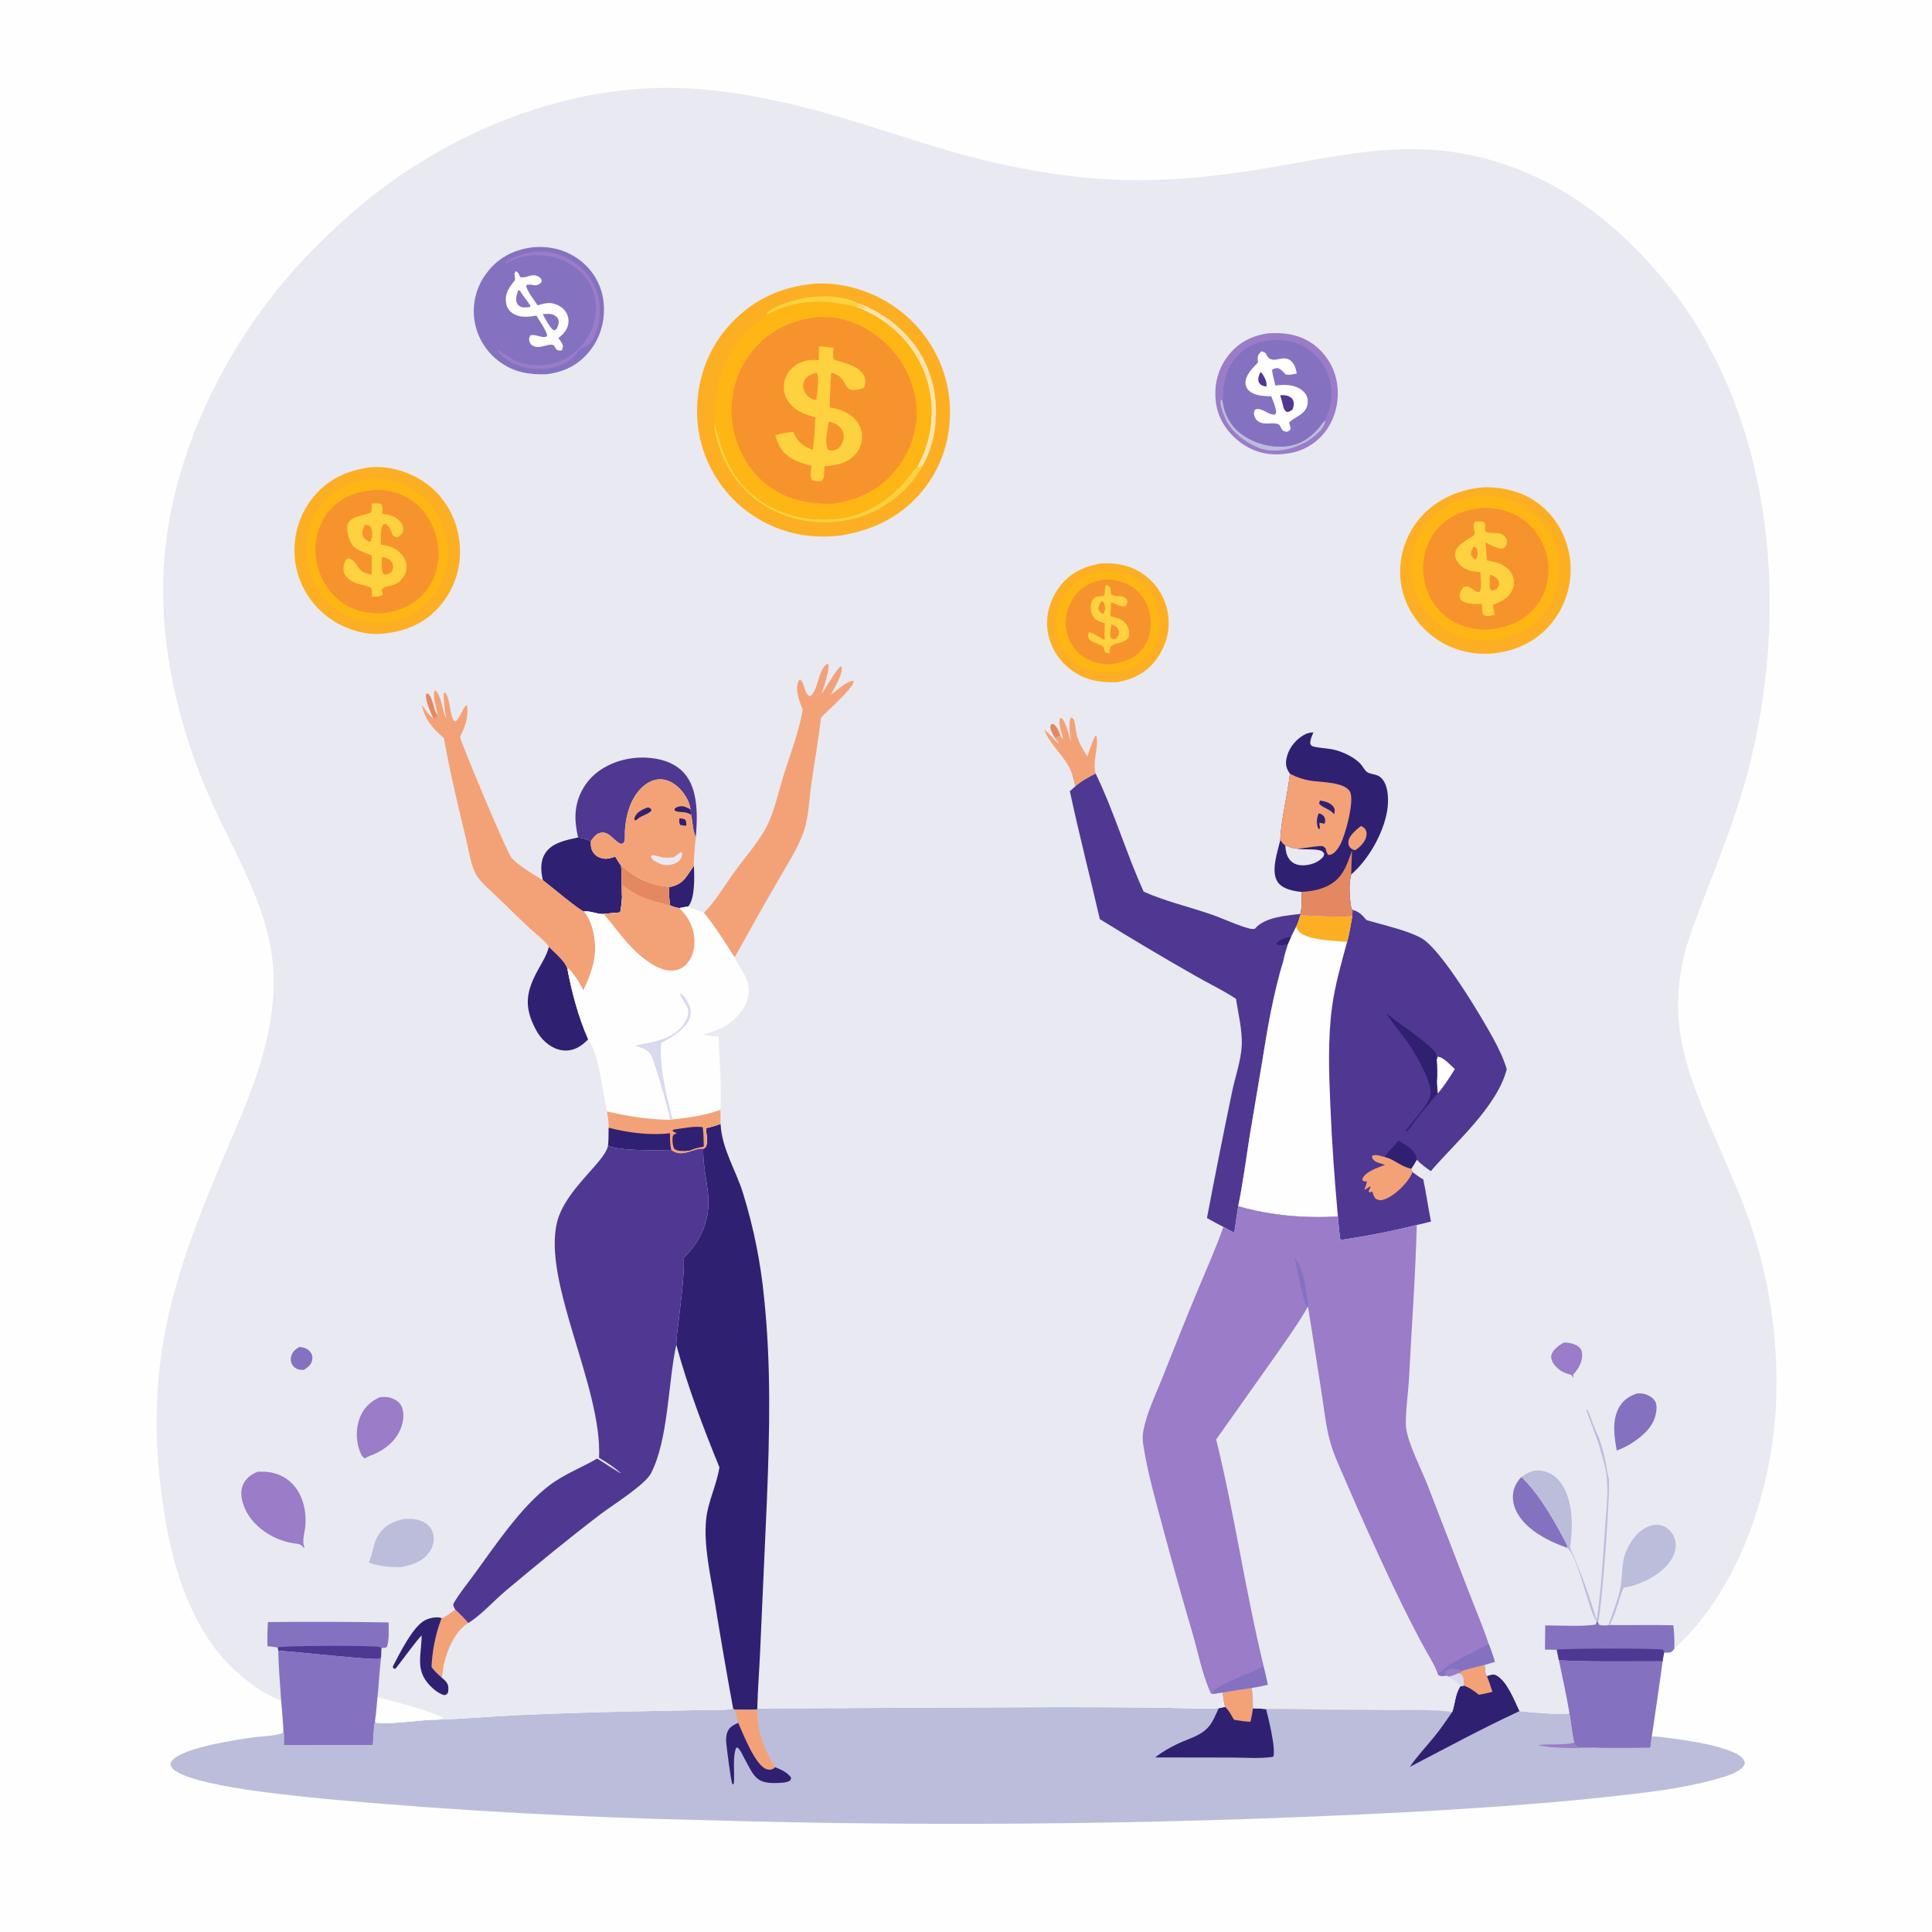 <?xml version="1.0" encoding="utf-8" ?>
<svg xmlns="http://www.w3.org/2000/svg" xmlns:xlink="http://www.w3.org/1999/xlink" width="1024" height="1024">
	<path fill="#FEFEFE" d="M0 0L1024 0L1024 1024L0 1024L0 0Z"/>
	<path fill="#BBBDDB" d="M774.957 885.549C778.854 884.278 782.987 883.409 786.958 882.364C787.121 884.071 787.08 886.911 788.074 888.331C789.792 887.78 791.38 887.028 793.106 887.943C798.801 890.96 802.728 901.349 805.388 906.919C809.233 907.429 828.948 909.193 831.492 908.08L831.791 907.662C832.715 912.948 833.155 918.387 834.341 923.614C834.468 924.297 834.37 925.124 835.021 925.506C837.826 927.148 843.435 925.776 846.768 926.408C856.075 926.561 865.399 926.417 874.708 926.391L875.487 920.234Q877.272 920.363 879.053 920.545C887.736 921.446 919.766 925.301 924.159 932.7C924.718 933.642 924.998 934.475 924.497 935.515C922.541 939.576 912.885 942.066 908.858 943.179C890.463 948.262 871.248 950.258 852.331 952.334C821.11 955.76 789.937 957.889 758.593 959.792Q662.417 965.07 566.104 966.302Q469.792 967.533 373.512 964.716Q275.738 962.623 178.322 953.998C159.374 952.144 108.003 947.675 93.673 939.046C91.875 937.964 90.839 937.029 90.335 934.94C91.748 926.818 126.721 921.879 134.795 920.779C137.759 920.376 148 919.892 149.843 918.438L150.085 914.965C150.669 918.224 150.486 921.684 150.502 924.987L197.588 924.948C198.03 920.762 197.845 916.255 198.758 912.161L199.404 913.088C208.793 914.064 221.755 911.498 231.711 911.475C245.56 911.069 259.471 909.813 273.318 909.109Q301.325 907.872 329.351 907.209L369.76 906.401C375.818 906.273 382.653 906.702 388.597 905.665L389.235 906.061C393.276 906.104 397.324 906.203 401.362 905.99L401.385 905.518L562.411 904.817Q589.543 904.806 616.672 905.147C626.356 905.263 636.253 905.892 645.914 905.4L649.277 904.665C648.506 902.227 648.316 899.558 647.969 897.028Q655.649 895.683 663.378 894.661C664.135 898.209 664.035 901.809 664.06 905.419C666.38 905.534 668.72 905.587 671.033 905.789L734.645 906.421C746.058 906.54 758.383 905.805 769.654 907.422C771.333 902.774 771.2 897.876 774.062 893.642L775.8 893.4C775.732 892.106 775.787 890.459 775.485 889.211C775.14 887.785 774.331 887.564 773.17 886.866L774.957 885.549Z"/>
	<path fill="#9A7CC8" d="M834.341 923.614C834.468 924.297 834.37 925.124 835.021 925.506C837.826 927.148 843.435 925.776 846.768 926.408C839.982 926.718 821.227 926.716 815.193 924.935C821.125 924.168 828.928 925.181 834.341 923.614Z"/>
	<path fill="#F3A277" d="M389.235 906.061C393.276 906.104 397.324 906.203 401.362 905.99C401.265 917.734 404.692 926.742 410.906 936.672C410.482 937.017 410.066 937.391 409.563 937.626C408.532 938.109 407.345 938.069 406.291 937.701C400.194 935.575 393.901 918.928 391.261 913.139C390.857 910.751 389.952 908.378 389.235 906.061Z"/>
	<path fill="#302072" d="M391.261 913.139C393.901 918.928 400.194 935.575 406.291 937.701C407.345 938.069 408.532 938.109 409.563 937.626C410.066 937.391 410.482 937.017 410.906 936.672C413.984 937.909 417.141 939.306 419.2 942.022C419.385 943.055 419.19 942.981 418.654 943.82C417.372 944.468 416.289 944.755 414.85 944.863C400.79 945.916 400.299 942.69 394.101 931.153C393.168 929.417 392.362 927.439 390.824 926.159L390.111 926.509C388.13 931.698 389.57 939.815 388.915 945.51L388.165 945.649C387.394 943.998 384.959 925.396 384.86 922.616C384.809 921.185 384.951 919.718 385.402 918.354C386.374 915.41 388.617 914.381 391.261 913.139Z"/>
	<path fill="#302072" d="M774.957 885.549C778.854 884.278 782.987 883.409 786.958 882.364C787.121 884.071 787.08 886.911 788.074 888.331C789.792 887.78 791.38 887.028 793.106 887.943C798.801 890.96 802.728 901.349 805.388 906.919C785.68 916.029 766.491 926.467 747.229 936.487C751.044 930.927 755.727 925.949 759.999 920.735C763.476 916.49 766.58 911.961 769.654 907.422C771.333 902.774 771.2 897.876 774.062 893.642L775.8 893.4C775.732 892.106 775.787 890.459 775.485 889.211C775.14 887.785 774.331 887.564 773.17 886.866L774.957 885.549Z"/>
	<path fill="#F3A277" d="M774.957 885.549C778.854 884.278 782.987 883.409 786.958 882.364C787.121 884.071 787.08 886.911 788.074 888.331C789.251 891.074 790.126 893.873 791.008 896.72C788.62 897.3 786.256 897.872 783.826 898.25C781.279 896.239 778.924 894.446 775.8 893.4C775.732 892.106 775.787 890.459 775.485 889.211C775.14 887.785 774.331 887.564 773.17 886.866L774.957 885.549Z"/>
	<path fill="#302072" d="M647.969 897.028Q655.649 895.683 663.378 894.661C664.135 898.209 664.035 901.809 664.06 905.419C666.38 905.534 668.72 905.587 671.033 905.789C672.131 909.929 676.51 927.615 674.788 931.145C667.934 932.229 660.109 931.549 653.144 931.541L612.3 931.474C615.875 928.574 620.254 926.101 624.419 924.142C630.063 921.489 636.798 919.955 640.861 914.914C643.074 912.167 644.448 908.591 645.914 905.4L649.277 904.665C648.506 902.227 648.316 899.558 647.969 897.028Z"/>
	<path fill="#F3A277" d="M647.969 897.028Q655.649 895.683 663.378 894.661C664.135 898.209 664.035 901.809 664.06 905.419C663.788 907.868 663.348 910.178 662.793 912.573C659.822 912.46 656.984 912.022 654.058 911.531C652.565 909.087 651.468 906.585 649.277 904.665C648.506 902.227 648.316 899.558 647.969 897.028Z"/>
	<path fill="#E9E9F1" d="M149.015 901.322C139.33 898.056 126.946 888.345 120.019 880.927C100.871 860.42 91.728 830.731 87.323 803.53C74.783 726.08 90.569 678.478 120.884 607.763C132.984 579.537 144.831 552.087 145.063 520.751C145.335 484.188 124.378 453.416 110.391 421.01C94.67 384.585 85.105 344.366 86.625 304.527C88.724 249.496 113.684 194.372 148.13 152.052C158.126 139.771 169.357 128.509 180.985 117.783C226.845 75.48 290.591 46.616 353.539 46.572C380.965 46.552 408.851 52.078 435.213 59.266C458.949 65.738 482.172 74.029 505.831 80.734C530.55 87.739 555.33 92.649 580.964 94.63C612.227 97.046 642.103 94.111 672.927 88.868C699.909 84.278 727.448 77.983 754.987 79.179C801.477 81.199 841.356 103.78 872.43 137.574C881.24 147.156 889.505 157.21 896.572 168.158C944.719 242.743 947.894 343 921.51 425.793C916.169 442.554 909.619 458.928 903.343 475.356C898.944 486.87 894.224 498.411 891.694 510.518Q890.962 514.078 890.466 517.678Q889.97 521.278 889.712 524.903Q889.454 528.528 889.435 532.162Q889.416 535.797 889.637 539.424C891.129 563.383 902.197 586.995 911.581 608.762C917.332 622.106 923.294 635.567 927.996 649.318Q929.901 655 931.543 660.763Q933.186 666.525 934.564 672.357Q935.942 678.189 937.052 684.078Q938.162 689.967 939.001 695.9Q939.84 701.833 940.408 707.799Q940.975 713.765 941.269 719.75Q941.563 725.735 941.583 731.727Q941.604 737.72 941.35 743.707C939.283 789.501 921.859 842.406 887.435 873.835C886.654 874.897 886.172 875.653 884.779 875.873C883.947 876.005 882.885 875.941 882.045 875.841C881.707 877.41 881.389 878.935 881.241 880.533Q878.497 900.403 875.487 920.234L874.708 926.391C865.399 926.417 856.075 926.561 846.768 926.408C843.435 925.776 837.826 927.148 835.021 925.506C834.37 925.124 834.468 924.297 834.341 923.614C833.155 918.387 832.715 912.948 831.791 907.662L831.492 908.08C828.948 909.193 809.233 907.429 805.388 906.919C802.728 901.349 798.801 890.96 793.106 887.943C791.38 887.028 789.792 887.78 788.074 888.331C787.08 886.911 787.121 884.071 786.958 882.364C782.987 883.409 778.854 884.278 774.957 885.549L773.17 886.866C774.331 887.564 775.14 887.785 775.485 889.211C775.787 890.459 775.732 892.106 775.8 893.4L774.062 893.642C771.2 897.876 771.333 902.774 769.654 907.422C758.383 905.805 746.058 906.54 734.645 906.421L671.033 905.789C668.72 905.587 666.38 905.534 664.06 905.419C664.035 901.809 664.135 898.209 663.378 894.661Q655.649 895.683 647.969 897.028C648.316 899.558 648.506 902.227 649.277 904.665L645.914 905.4C636.253 905.892 626.356 905.263 616.672 905.147Q589.543 904.806 562.411 904.817L401.385 905.518L401.362 905.99C397.324 906.203 393.276 906.104 389.235 906.061L388.597 905.665C382.653 906.702 375.818 906.273 369.76 906.401L329.351 907.209Q301.325 907.872 273.318 909.109C259.471 909.813 245.56 911.069 231.711 911.475C221.755 911.498 208.793 914.064 199.404 913.088L198.758 912.161C197.845 916.255 198.03 920.762 197.588 924.948L150.502 924.987C150.486 921.684 150.669 918.224 150.085 914.965Q149.675 908.134 149.015 901.322Z"/>
	<path fill="#E48861" d="M559.174 391.223C558.309 389.725 557.291 388.025 556.83 386.352C556.524 385.237 556.699 384.655 557.283 383.717L558.398 383.795C560.476 385.358 561.261 387.608 562.061 390.005L559.174 391.223Z"/>
	<path fill="#E48861" d="M229.518 380.367C228.053 377.283 225.31 371.121 225.85 367.857L226.674 367.504C229.599 369.753 229.499 375.215 231.356 378.31C231.511 378.568 231.676 378.821 231.836 379.076L231.637 380.277C230.545 380.813 230.626 380.632 229.518 380.367Z"/>
	<path fill="#8472C0" d="M158.614 713.912C160.862 714.109 163.024 714.686 164.483 716.556C165.486 717.842 165.776 719.455 165.423 721.024C164.849 723.572 163.079 724.757 160.998 726.09C160.395 726.086 159.789 726.08 159.187 726.02C157.58 725.858 155.864 724.888 154.991 723.495C154.145 722.143 153.951 720.744 154.273 719.207C154.838 716.505 156.395 715.35 158.614 713.912Z"/>
	<path fill="#302072" d="M354.585 470.262C362.099 468.725 363.199 465.468 367.295 459.617L367.814 458.885C368.036 464.323 368.489 476.063 364.8 480.408C363.205 480.7 361.609 480.981 360.026 481.334C358.183 481.064 356.759 480.612 355.079 479.81C354.709 476.586 354.512 473.507 354.585 470.262Z"/>
	<path fill="#9A7CC8" d="M829.012 711.559C831.502 711.607 834.426 712.092 836.476 713.638C837.849 714.673 838.426 715.806 838.557 717.486C838.87 721.511 836.722 725.383 834.105 728.256L833.808 728.577L834.01 730.308C833.592 729.715 833.111 729.181 832.64 728.629C828.997 727.806 826.387 726.465 823.963 723.492C822.876 722.159 821.856 720.11 822.254 718.337C822.921 715.364 826.485 712.808 829.012 711.559Z"/>
	<path fill="#FEFEFE" d="M200.074 899.569C204.696 900.437 232.969 908.377 235.016 910.499C234.039 911.088 232.82 911.224 231.711 911.475C221.755 911.498 208.793 914.064 199.404 913.088L198.758 912.161C199.341 907.986 199.67 903.765 200.074 899.569Z"/>
	<path fill="#F3A277" d="M241.342 853.152C243.667 855.431 246.151 857.657 248.157 860.223C241.301 864.538 237.215 873.907 235.413 881.534C234.819 884.049 234.492 886.677 234.209 889.244C232.174 887.453 230.346 885.787 228.752 883.565C229.029 875.248 230.993 865.384 234.083 857.646C235.416 857.648 239.875 854.004 241.342 853.152Z"/>
	<path fill="#302072" d="M223.469 866.796C220.713 869.459 210.151 884.067 209.664 884.339C209.07 884.669 209.113 884.449 208.379 884.126L208.205 883.291C211.536 876.86 219.127 861.394 225.732 858.521C228.09 857.495 231.633 856.688 234.083 857.646C230.993 865.384 229.029 875.248 228.752 883.565C230.346 885.787 232.174 887.453 234.209 889.244C235.058 889.995 236.118 890.827 236.734 891.786C237.867 893.548 237.76 895.109 237.457 897.102C236.664 898.252 236.739 898.175 235.363 898.438C232.476 897.543 230.095 895.655 227.998 893.511C219.796 885.122 223.453 877.221 223.469 866.796Z"/>
	<path fill="#F3A277" d="M567.61 393.009C567.147 389.128 566.312 384.476 567.314 380.651L567.968 380.318C568.985 380.984 569.111 381.152 569.464 382.406C569.942 384.105 570.037 386.082 570.346 387.834C571.238 392.878 573.539 396.648 576.295 400.859C577.595 397.239 578.734 393.352 580.553 389.967L581.11 389.864C582.522 396.531 578.822 403.254 580.717 410.004C576.886 412.016 573.151 413.958 569.891 416.848C569.088 414.087 568.674 411.047 567.527 408.413C564.076 400.484 557.036 395.576 553.525 386.856C556.201 388.687 558.237 391.703 560.737 393.864L560.943 393.48L559.174 391.223L562.061 390.005L563.025 391.461L563.34 391.451C562.785 387.541 560.849 384.905 561.742 380.7L562.875 380.631L562.124 380.239C562.308 380.37 562.499 380.49 562.675 380.63C564.923 382.419 566.634 390.049 567.61 393.009Z"/>
	<path fill="#8472C0" d="M806.363 782.821C815.814 791.651 824.852 807.648 830.728 819.207L830.542 820.365C823.367 817.761 816.235 814.496 810.417 809.45C805.924 805.553 802.119 800.132 801.861 794.011C801.676 789.605 803.411 785.956 806.363 782.821Z"/>
	<path fill="#8472C0" d="M867.804 738.527C868.771 738.518 869.779 738.496 870.736 738.646C872.996 739.002 875.927 740.519 877.14 742.5C878.408 744.571 878.033 747.743 877.506 749.973C875.824 757.097 869.86 761.704 864.034 765.451C861.712 766.839 859.413 767.843 856.906 768.834C855.657 761.731 854.37 753.75 857.6 746.961C859.742 742.458 863.173 740.055 867.804 738.527Z"/>
	<path fill="#9A7CC8" d="M201.155 740.583C203.085 740.44 205.03 740.228 206.903 740.833C209.4 741.638 211.701 742.937 212.838 745.404C214.381 748.75 213.838 753.323 212.58 756.671C210 763.532 204.601 767.885 198.147 770.834C196.979 771.21 195.954 771.583 194.875 772.176C194.275 772.506 193.843 772.734 193.187 772.958C192.333 772.283 191.831 771.661 191.364 770.691C188.653 765.061 188.405 757.763 190.528 751.947C192.564 746.366 195.955 743.127 201.155 740.583Z"/>
	<path fill="#BBBDDB" d="M846.271 858.852C848.604 843.051 849.578 826.601 850.654 810.672C851.262 801.675 852.526 792.033 851.601 783.051C850.915 776.401 848.865 770.954 847.085 764.596C846.562 762.73 840.787 747.914 840.852 747.504C840.887 747.288 841.111 747.152 841.241 746.975C843.198 750.766 844.165 755.016 846.057 758.857C848.55 763.921 850.166 770.706 851.262 776.29C851.724 778.642 851.805 780.928 852.608 783.195C853.876 786.778 848.948 854.505 847.012 859.599L846.203 859.622C841.483 852.179 836.481 824.625 830.542 820.365L830.728 819.207C824.852 807.648 815.814 791.651 806.363 782.821C809.869 780.395 812.743 778.82 817.183 779.546C821.587 780.266 825.125 782.744 827.611 786.413C833.934 795.742 833.744 809.609 832.152 820.326C837.772 832.939 842.336 845.613 846.271 858.852Z"/>
	<path fill="#BBBDDB" d="M214.276 805.084C217.973 804.779 222.186 805.162 225.372 807.221Q225.792 807.488 226.184 807.796Q226.575 808.104 226.932 808.45Q227.29 808.797 227.61 809.178Q227.931 809.559 228.21 809.971Q228.49 810.382 228.727 810.821Q228.963 811.259 229.153 811.719Q229.344 812.179 229.486 812.656Q229.629 813.133 229.722 813.622C230.331 816.712 229.461 819.826 227.708 822.397C224.068 827.738 218.477 829.487 212.451 830.573C212.276 830.576 212.102 830.581 211.927 830.581C211.636 830.582 211.346 830.573 211.055 830.575C206.776 830.598 199.217 829.971 195.439 828.063C197.785 823.461 197.5 818.396 200.508 813.686C203.826 808.492 208.442 806.286 214.276 805.084Z"/>
	<path fill="#BBBDDB" d="M852.468 861.411C854.605 855.313 857.205 848.958 858.614 842.654C859.727 837.674 859.52 832.555 860.367 827.559C861.551 820.575 866.424 812.478 872.884 809.412C875.53 808.157 878.575 807.718 881.364 808.772C884.182 809.837 886.354 812.223 887.438 815.004C888.73 818.319 888.255 821.798 886.742 824.955C883.145 832.458 873.648 837.848 865.978 840.313C864.218 840.878 862.385 841.23 860.554 841.468C857.924 847.866 856.36 855.213 853.212 861.307L852.468 861.411Z"/>
	<path fill="#9A7CC8" d="M136.583 780.034C140.894 779.886 144.758 780.23 148.753 782.06C158.96 786.734 162.705 798.241 161.844 808.721C161.547 812.339 159.979 816.532 161.259 819.944C161.325 820.119 161.399 820.29 161.468 820.463C159.721 819.685 160.303 818.75 157.87 818.268C154.931 817.97 151.911 817.339 149.125 816.346C141.01 813.454 133.444 807.643 129.861 799.646C128.157 795.841 127.035 791.05 128.748 787.053C130.297 783.44 133.111 781.538 136.583 780.034Z"/>
	<path fill="#302072" d="M290.916 501.776C293.668 504.641 299.886 509.663 300.733 513.566C303.106 526.164 306.56 539.148 311.767 550.906C310.33 552.276 308.884 553.572 307.199 554.635C303.837 556.756 300.047 557.37 296.205 556.318C291.046 554.907 286.776 550.774 284.253 546.163C277.193 533.262 278.925 525.036 285.896 512.716C287.801 509.35 289.735 506.134 290.762 502.371C290.816 502.174 290.865 501.974 290.916 501.776Z"/>
	<path fill="#8472C0" d="M141.994 859.733Q173.986 859.383 205.975 859.918C205.958 864.122 206.368 868.748 205.128 872.806C204.008 873.712 203.519 873.427 202.116 873.348L201.961 878.374L201.369 879.186C198.177 880.078 154.762 875.187 147.519 874.872L147.222 873.198C145.405 872.886 143.611 872.694 141.774 872.55C141.664 868.248 141.725 864.028 141.994 859.733Z"/>
	<path fill="#4F3892" d="M147.222 873.198C148.925 872.157 197.493 872.063 201.037 872.921C201.593 873.056 201.673 873.122 202.116 873.348L201.961 878.374L201.369 879.186C198.177 880.078 154.762 875.187 147.519 874.872L147.222 873.198Z"/>
	<path fill="#302072" d="M306.398 443.864Q308.154 444.091 309.852 444.592Q311.55 445.093 313.148 445.855C313.056 448.693 313.279 450.785 315.332 452.921C316.781 454.427 319.46 455.266 321.522 455.169C322.948 455.102 324.468 454.539 325.828 454.134C325.915 454.108 326.003 454.085 326.091 454.061C327.081 455.658 328.004 457.398 329.218 458.83C329.667 464.459 329.308 470.101 329.703 475.708C329.463 478.366 329.261 480.996 328.702 483.611C325.769 483.834 322.846 484.058 319.926 484.422C316.299 484.595 313.152 482.68 309.469 483.065C307.763 483.038 290.401 468.501 287.738 466.526C286.615 461.957 286.263 456.607 288.845 452.454C292.508 446.562 300.141 445.255 306.398 443.864Z"/>
	<path fill="#8472C0" d="M846.203 859.622L847.012 859.599L847.352 860.97C848.865 861.848 850.774 861.504 852.468 861.411L853.212 861.307C864.443 861.493 875.681 861.1 886.909 861.427C887.366 865.598 887.552 869.641 887.435 873.835C886.654 874.897 886.172 875.653 884.779 875.873C883.947 876.005 882.885 875.941 882.045 875.841C881.707 877.41 881.389 878.935 881.241 880.533C862.81 880.445 844.692 880.913 826.243 879.976L825.127 874.439L818.867 874.311L819.001 861.493C823.926 861.495 842.6 862.271 845.833 860.89L846.203 859.622Z"/>
	<path fill="#4F3892" d="M825.127 874.439C828.175 873.542 878.552 873.576 881.323 874.328C881.763 874.918 881.914 875.095 882.045 875.841C881.707 877.41 881.389 878.935 881.241 880.533C862.81 880.445 844.692 880.913 826.243 879.976L825.127 874.439Z"/>
	<path fill="#4F3892" d="M306.398 443.864C305.554 440.106 304.919 436.233 305.004 432.372Q305.017 431.63 305.068 430.889Q305.118 430.148 305.205 429.411Q305.292 428.673 305.416 427.941Q305.539 427.209 305.699 426.484Q305.859 425.759 306.055 425.043Q306.25 424.327 306.481 423.621Q306.712 422.915 306.977 422.222Q307.243 421.529 307.543 420.85Q307.842 420.17 308.175 419.507Q308.508 418.843 308.874 418.197Q309.24 417.551 309.637 416.923Q310.034 416.296 310.462 415.69Q310.89 415.083 311.347 414.498Q311.805 413.913 312.291 413.352Q312.776 412.79 313.29 412.254Q313.803 411.717 314.342 411.207C321.654 404.365 332.226 401.175 342.116 401.556C349.667 401.847 357.531 404.023 362.696 409.872C370.208 418.381 369.688 432.961 368.818 443.62C367.142 440.659 367.144 435.321 366.295 431.82L365.982 429.007C365.456 424.437 362.254 419.482 358.74 416.583C356.014 414.334 352.508 412.743 348.908 413.078C344.611 413.477 340.886 416.256 338.253 419.529C333.567 425.356 331.779 432.685 331.23 439.995C331.103 441.692 331.394 444.341 330.932 445.868C330.563 447.086 330.138 447.016 329.048 447.262C325.007 445.618 322.575 439.721 317.424 441.656C315.585 442.346 314.204 444.288 313.148 445.855Q311.55 445.093 309.852 444.592Q308.154 444.091 306.398 443.864Z"/>
	<path fill="#F3A277" d="M313.148 445.855C314.204 444.288 315.585 442.346 317.424 441.656C322.575 439.721 325.007 445.618 329.048 447.262C330.138 447.016 330.563 447.086 330.932 445.868C331.394 444.341 331.103 441.692 331.23 439.995C331.779 432.685 333.567 425.356 338.253 419.529C340.886 416.256 344.611 413.477 348.908 413.078C352.508 412.743 356.014 414.334 358.74 416.583C362.254 419.482 365.456 424.437 365.982 429.007L366.295 431.82C367.144 435.321 367.142 440.659 368.818 443.62C368.514 445.438 367.45 457.694 367.814 458.885L367.295 459.617C363.199 465.468 362.099 468.725 354.585 470.262C344.019 468.823 337.311 465.85 329.218 458.83C328.004 457.398 327.081 455.658 326.091 454.061C326.003 454.085 325.915 454.108 325.828 454.134C324.468 454.539 322.948 455.102 321.522 455.169C319.46 455.266 316.781 454.427 315.332 452.921C313.279 450.785 313.056 448.693 313.148 445.855Z"/>
	<path fill="#302072" d="M360.155 433.694C361.122 433.758 361.999 433.978 362.937 434.212C363.923 435.541 363.726 436.02 363.729 437.637C362.544 437.637 361.688 437.553 360.562 437.18C359.799 435.784 360.02 435.247 360.155 433.694Z"/>
	<path fill="#302072" d="M366.295 431.82C362.96 429.596 359.937 431.037 357.55 429.595L357.627 428.623C358.312 428.041 358.511 427.883 359.325 427.624C362.028 426.76 363.627 427.828 365.982 429.007L366.295 431.82Z"/>
	<path fill="#302072" d="M343.476 427.904C344.635 428.454 344.833 428.235 345.304 429.501C344.11 431.454 339.744 432.271 337.76 434.22C337.64 434.338 337.526 434.463 337.409 434.585L336.569 434.828L336.195 434.197C336.319 433.526 336.306 433.383 336.647 432.692C337.933 430.077 340.937 428.832 343.476 427.904Z"/>
	<path fill="#E9E9F1" d="M361.091 451.495L361.437 451.86C361.516 452.996 361.454 453.874 360.933 454.918C360.021 456.745 357.801 457.806 355.923 458.241C351.918 459.168 349.557 457.933 346.233 455.858C345.515 455.203 345.365 454.943 344.971 454.095L345.325 453.311C346.976 453.224 348.665 453.799 350.254 454.209C352.666 454.83 354.614 454.609 357.057 454.346C358.451 453.479 359.764 452.461 361.091 451.495Z"/>
	<path fill="#8472C0" d="M826.243 879.976C844.692 880.913 862.81 880.445 881.241 880.533Q878.497 900.403 875.487 920.234L874.708 926.391C865.399 926.417 856.075 926.561 846.768 926.408C843.435 925.776 837.826 927.148 835.021 925.506C834.37 925.124 834.468 924.297 834.341 923.614C833.155 918.387 832.715 912.948 831.791 907.662C830.186 898.405 828.203 889.165 826.243 879.976Z"/>
	<path fill="#8472C0" d="M147.519 874.872C154.762 875.187 198.177 880.078 201.369 879.186L201.961 878.374C201.162 885.423 200.812 892.515 200.074 899.569C199.67 903.765 199.341 907.986 198.758 912.161C197.845 916.255 198.03 920.762 197.588 924.948L150.502 924.987C150.486 921.684 150.669 918.224 150.085 914.965Q149.675 908.134 149.015 901.322C148.465 892.539 147.585 883.671 147.519 874.872Z"/>
	<path fill="#F3A277" d="M373.083 483.847C379.435 477.423 384.307 468.948 389.622 461.637C395.046 454.175 402.511 445.798 406.57 437.63C410.451 429.82 412.553 419.891 415.145 411.534C418.463 400.835 423.789 386.913 425.428 376.133C423.797 371.736 421.202 365.752 423.2 361.15C423.586 360.261 423.329 360.56 424.218 360.162C426.709 362.606 425.965 367.176 429.243 369.121C433.885 366.062 433.343 355.248 438.393 351.824L439.039 352.02C439.677 355.776 436.631 363.867 435.504 367.694C438.004 364.357 443.019 354.916 445.754 353.032C446.423 354.24 446.056 355.712 445.704 357.031C444.694 360.82 441.998 364.693 440.408 368.36C443.731 365.718 447.7 361.904 451.89 360.766L452.5 361.037C452.257 364.995 438.223 376.859 435.134 380.494C433.807 392.305 431.643 404.044 429.988 415.816C428.913 423.458 428.631 432.626 426.263 439.931C423.319 449.012 417.14 458.375 412.411 466.676Q400.657 486.974 389.329 507.512C384.358 499.568 379.029 491.093 373.083 483.847Z"/>
	<path fill="#F3A277" d="M231.836 379.076L231.742 378.103C231.397 374.786 228.964 368.879 230.528 365.827C234.007 368.28 234.384 376.785 236.362 380.6C235.853 376.242 235.069 371.738 235.172 367.349L235.967 367.015C238.952 370.986 238.095 379.116 240.868 382.324C242.011 382.1 242.041 381.951 242.701 381.033C244.352 378.74 245.149 375.916 247.034 373.783L247.518 373.996C248.467 379.995 246.455 385.387 243.819 390.669C245.577 396.747 268.47 451.366 270.998 454.508C274.061 458.315 283.289 463.907 287.738 466.526C290.401 468.501 307.763 483.038 309.469 483.065C314.242 488.555 315.889 498.016 315.353 505.081C314.816 512.171 312.156 518.664 309.132 525.016C307.363 520.863 304.54 517.024 301.676 513.556C300.846 513.466 301.14 513.355 300.733 513.566C299.886 509.663 293.668 504.641 290.916 501.776C288.554 498.28 283.631 494.689 280.462 491.721Q272.499 484.248 264.751 476.553C260.827 472.701 254.822 467.994 252.189 463.239C249.453 458.299 248.438 450.483 247.076 444.905C242.722 427.07 238.53 409.28 235.25 391.21C229.141 385.835 225.498 381.884 223.554 373.719C225.444 375.674 227.083 379.444 229.518 380.367C230.626 380.632 230.545 380.813 231.637 380.277L231.836 379.076Z"/>
	<path fill="#FDAF23" d="M583.471 298.65C591.304 298.212 598.304 299.362 604.996 303.69C612.291 308.409 617.061 315.503 618.805 324.002C620.564 332.571 618.574 341.126 613.7 348.324C608.468 356.05 601.568 359.753 592.525 361.525C583.895 361.965 576.043 360.823 568.791 355.816Q568.135 355.372 567.502 354.896Q566.869 354.419 566.26 353.912Q565.652 353.404 565.07 352.867Q564.488 352.329 563.933 351.763Q563.379 351.197 562.853 350.604Q562.328 350.011 561.833 349.393Q561.338 348.774 560.874 348.132Q560.411 347.489 559.98 346.824Q559.549 346.159 559.153 345.473Q558.756 344.787 558.394 344.082Q558.032 343.378 557.706 342.655Q557.38 341.933 557.091 341.196Q556.801 340.458 556.549 339.707Q556.297 338.956 556.082 338.193Q555.868 337.431 555.692 336.658Q555.517 335.885 555.38 335.105C553.971 326.811 556.267 318.445 561.1 311.654C566.621 303.896 574.306 300.224 583.471 298.65Z"/>
	<path fill="#FEB615" d="M584.373 302.749C590.141 302.645 595.557 303.426 600.692 306.199C606.738 309.465 611.607 315.058 613.496 321.717C615.471 328.681 614.502 337.286 610.926 343.553C607.424 349.69 601.478 353.613 594.747 355.457L591.888 356.241C584.526 356.421 578.02 356.094 571.587 351.885Q571.04 351.525 570.512 351.137Q569.984 350.749 569.477 350.334Q568.97 349.92 568.484 349.48Q567.999 349.04 567.537 348.575Q567.075 348.111 566.638 347.623Q566.2 347.136 565.789 346.626Q565.377 346.117 564.992 345.587Q564.607 345.057 564.25 344.508Q563.893 343.958 563.564 343.392Q563.236 342.825 562.937 342.242Q562.638 341.659 562.369 341.062Q562.101 340.464 561.863 339.854Q561.626 339.243 561.42 338.621Q561.215 337.999 561.041 337.367Q560.868 336.736 560.727 336.096Q560.587 335.456 560.479 334.81Q560.358 334.122 560.271 333.429Q560.184 332.736 560.131 332.04Q560.079 331.343 560.061 330.645Q560.044 329.947 560.061 329.248Q560.078 328.55 560.131 327.853Q560.183 327.157 560.269 326.464Q560.356 325.771 560.477 325.083Q560.599 324.395 560.754 323.714Q560.909 323.033 561.099 322.361Q561.288 321.688 561.51 321.026Q561.732 320.364 561.988 319.714Q562.243 319.064 562.53 318.427Q562.817 317.79 563.136 317.169Q563.455 316.547 563.804 315.942Q564.153 315.337 564.532 314.751Q564.911 314.164 565.319 313.597C570.096 307.026 576.582 304.008 584.373 302.749Z"/>
	<path fill="#F7932C" d="M585.161 307.113C590.17 306.799 595.844 308.346 600.03 311.052C605.104 314.332 608.29 319.65 609.481 325.512C610.706 331.536 609.608 338.204 606.015 343.26C602.035 348.861 596.359 350.776 589.887 351.881C584.823 352.612 579.016 351.236 574.729 348.483Q574.268 348.182 573.822 347.858Q573.376 347.534 572.948 347.188Q572.519 346.842 572.109 346.474Q571.698 346.107 571.307 345.719Q570.915 345.331 570.544 344.924Q570.173 344.517 569.823 344.092Q569.472 343.667 569.144 343.224Q568.816 342.782 568.511 342.323Q568.205 341.865 567.923 341.391Q567.642 340.918 567.384 340.431Q567.127 339.944 566.894 339.444Q566.662 338.945 566.455 338.434Q566.248 337.923 566.067 337.403Q565.886 336.883 565.732 336.354Q565.578 335.825 565.45 335.289Q565.323 334.753 565.223 334.211C564.051 327.96 565.683 321.35 569.394 316.217C573.382 310.702 578.659 308.268 585.161 307.113Z"/>
	<path fill="#FED23E" d="M586.462 309.867C587.182 310.221 587.727 310.654 588.361 311.141C588.654 312.387 588.713 313.586 588.775 314.858C590.309 316.244 593.47 315.625 595.449 316.344C596.722 316.807 597.011 317.452 597.506 318.627C597.34 320.099 597.444 320.346 596.446 321.403C594.035 321.683 591.148 320.035 588.869 319.21L588.583 326.62C591.852 327.458 595.302 328.127 597.177 331.257C598.194 332.957 598.971 335.464 598.233 337.396C596.817 341.101 591.592 340.305 589.087 342.287C588.023 343.128 588.226 345.109 588.101 346.382C583.657 345.764 586.663 343.975 584.09 342.346C581.673 340.816 578.919 340.888 577.013 338.461C576.602 337.078 576.72 336.479 577.153 335.113C579.459 335.303 583.15 338.121 585.41 339.243L585.523 330.31C584.137 329.855 582.143 329.381 580.98 328.497C579.234 327.171 578.438 325.24 578.181 323.109C577.931 321.044 578.271 318.767 579.731 317.191C581.159 315.65 582.71 316.313 584.496 315.922C586.405 315.504 584.738 312.673 586.462 309.867Z"/>
	<path fill="#F7932C" d="M583.701 318.612C584.231 318.82 584.685 319.111 585.174 319.4C585.39 320.06 585.638 320.737 585.691 321.438C585.802 322.915 585.561 324.354 584.653 325.538C583.169 324.563 582.793 324.48 582.101 322.783C582.245 321.186 582.965 319.998 583.701 318.612Z"/>
	<path fill="#F7932C" d="M589.119 330.898C589.646 331.142 590.18 331.386 590.689 331.666C592.198 332.495 592.691 333.325 593.204 334.93C592.985 336.556 592.598 337.171 591.654 338.444C590.936 338.552 590.216 338.606 589.493 338.671L588.663 337.82C588.06 335.61 588.761 333.126 589.119 330.898Z"/>
	<path fill="#9A7CC8" d="M672.271 176.659C680.995 176.103 689.294 177.364 696.44 182.74Q697.069 183.215 697.674 183.721Q698.279 184.227 698.858 184.763Q699.437 185.298 699.989 185.862Q700.54 186.426 701.063 187.016Q701.586 187.606 702.079 188.222Q702.572 188.838 703.033 189.477Q703.495 190.117 703.924 190.778Q704.354 191.44 704.75 192.122Q705.145 192.804 705.507 193.505Q705.868 194.206 706.194 194.924Q706.521 195.642 706.811 196.375Q707.101 197.109 707.354 197.856Q707.607 198.602 707.823 199.361Q708.038 200.12 708.216 200.888Q708.394 201.656 708.533 202.433Q708.672 203.209 708.773 203.991C709.929 212.894 707.644 222.186 702.035 229.259Q701.579 229.833 701.096 230.385Q700.613 230.936 700.103 231.463Q699.593 231.99 699.059 232.492Q698.524 232.993 697.965 233.468Q697.406 233.943 696.825 234.39Q696.244 234.837 695.642 235.255Q695.039 235.673 694.417 236.061Q693.795 236.449 693.155 236.806Q692.515 237.163 691.858 237.489Q691.201 237.814 690.529 238.107Q689.857 238.4 689.171 238.66Q688.486 238.92 687.788 239.146Q687.091 239.372 686.383 239.563Q685.675 239.755 684.959 239.912Q684.243 240.069 683.52 240.19Q682.797 240.312 682.069 240.398C673.074 241.735 664.945 240 657.57 234.577C650.696 229.522 645.771 222.29 644.53 213.76C643.239 204.886 645.227 196.074 650.664 188.893C656.178 181.61 663.33 177.922 672.271 176.659Z"/>
	<path fill="#BBBDDB" d="M702.379 222.758C702.379 223.401 702.416 223.462 702.208 224.178C700.894 228.714 694.336 233.305 690.166 235.292C683.184 238.618 674.422 240.188 667.07 237.343C660.602 234.84 652.412 228.739 649.642 222.208C648.647 219.861 646.165 214.374 647.104 211.976L647.976 212.213C648.801 219.25 652.051 225.544 657.759 229.883C664.606 235.089 674.295 237.678 682.812 236.393C689.433 235.395 694.325 232.098 698.649 227.154C699.91 225.713 700.879 223.957 702.379 222.758Z"/>
	<path fill="#8472C0" d="M647.976 212.213C648.021 211.969 648.068 211.725 648.109 211.48C648.451 209.457 648.252 207.366 648.512 205.32C649.561 197.074 652.999 190.028 659.865 185.096C666.219 180.531 674.927 179.396 682.54 180.709Q683.216 180.82 683.886 180.965Q684.555 181.11 685.217 181.289Q685.878 181.467 686.53 181.679Q687.182 181.891 687.822 182.135Q688.462 182.379 689.089 182.655Q689.716 182.932 690.328 183.239Q690.94 183.547 691.536 183.885Q692.132 184.223 692.711 184.59Q693.289 184.958 693.848 185.354Q694.406 185.751 694.945 186.175Q695.483 186.599 695.999 187.049Q696.515 187.5 697.008 187.976Q697.501 188.452 697.969 188.952Q698.437 189.453 698.88 189.976Q699.322 190.499 699.737 191.044Q700.153 191.589 700.54 192.154C705.062 198.708 706.643 206.501 705.178 214.317C704.612 217.337 703.296 219.885 702.379 222.758C700.879 223.957 699.91 225.713 698.649 227.154C694.325 232.098 689.433 235.395 682.812 236.393C674.295 237.678 664.606 235.089 657.759 229.883C652.051 225.544 648.801 219.25 647.976 212.213Z"/>
	<path fill="#FEFEFE" d="M668.556 186.207C669.62 186.413 670.085 186.652 670.912 187.35C673.751 194.158 679.21 187.867 683.598 190.796C686.094 192.462 686.75 195.214 687.343 197.968C685.461 198.302 683.198 199.003 681.346 198.398C680.089 197.067 679.03 195.685 677.246 195.079C675.901 195.13 675.308 195.361 674.171 196.076C674.591 198.869 675.316 201.602 675.99 204.341L676.682 204.254C681.471 203.684 686.5 203.852 690.394 207.097C691.959 208.402 692.935 209.968 693.105 212.014C693.728 219.546 686.14 220.727 683.243 223.945L684.053 226.914L683.843 227.926L682.335 228.797C678.038 228.895 679.761 225.252 676.851 224.588C673.629 223.854 669.806 225.465 666.784 223.26C665.655 222.436 664.949 221.325 664.731 219.943C664.535 218.707 664.615 218.074 665.293 217.044C669.102 215.73 672.141 220.25 675.868 219.696L676.411 218.69C676.245 215.719 674.835 212.821 673.794 210.056C669.939 209.878 665.293 209.878 662.189 207.25C660.923 206.178 660.197 204.701 660.156 203.039C660.054 198.875 663.568 195.495 666.223 192.699L666.756 192.144C666.705 191.5 666.651 190.854 666.627 190.209C666.547 188.052 667.198 187.646 668.556 186.207Z"/>
	<path fill="#4F3892" d="M668.054 197.204C668.554 197.527 668.882 197.836 669.208 198.339C670.397 200.177 671.695 202.725 671.199 204.936C671.055 204.905 670.911 204.876 670.767 204.844C669.299 204.51 667.947 204.118 667.246 202.619C666.391 200.789 667.318 198.883 668.054 197.204Z"/>
	<path fill="#4F3892" d="M678.523 209.45C679.529 209.436 680.573 209.403 681.567 209.578C682.965 209.824 684.482 210.565 685.204 211.846C686.168 213.555 685.656 215.312 685.114 217.036C684.761 217.292 684.258 217.673 683.882 217.866C682.765 218.439 682.528 218.452 681.437 218.037C680.681 217.037 680.347 216.37 680.072 215.139C679.642 213.21 679.086 211.342 678.523 209.45Z"/>
	<path fill="#8472C0" d="M281.532 131.171C290.497 130.137 299.28 132.06 306.634 137.395Q307.289 137.863 307.921 138.364Q308.552 138.865 309.157 139.396Q309.762 139.928 310.34 140.489Q310.918 141.051 311.467 141.64Q312.016 142.23 312.535 142.846Q313.054 143.462 313.542 144.104Q314.029 144.745 314.484 145.41Q314.939 146.075 315.36 146.762Q315.78 147.449 316.166 148.156Q316.552 148.863 316.902 149.589Q317.253 150.314 317.566 151.057Q317.879 151.799 318.155 152.556Q318.431 153.313 318.668 154.083Q318.906 154.852 319.105 155.633Q319.303 156.414 319.463 157.204Q319.622 157.993 319.742 158.79C321.075 168.104 318.828 177.949 313.052 185.428C307.025 193.232 299.318 197.173 289.62 198.359C280.481 198.681 272.342 197.315 264.827 191.757Q264.161 191.272 263.519 190.755Q262.877 190.238 262.262 189.689Q261.647 189.141 261.059 188.563Q260.472 187.985 259.913 187.379Q259.355 186.773 258.828 186.139Q258.3 185.506 257.804 184.848Q257.308 184.19 256.846 183.507Q256.383 182.825 255.955 182.121Q255.526 181.417 255.133 180.693Q254.74 179.969 254.383 179.226Q254.026 178.483 253.707 177.723Q253.387 176.964 253.105 176.189Q252.823 175.415 252.58 174.627Q252.337 173.84 252.132 173.041Q251.928 172.243 251.764 171.435Q251.599 170.628 251.475 169.813Q251.353 168.995 251.271 168.173Q251.19 167.35 251.15 166.524Q251.109 165.698 251.11 164.871Q251.11 164.045 251.152 163.219Q251.194 162.393 251.277 161.571Q251.359 160.748 251.483 159.93Q251.607 159.113 251.771 158.303Q251.935 157.492 252.139 156.691Q252.343 155.89 252.587 155.1Q252.83 154.31 253.113 153.533Q253.395 152.756 253.716 151.994Q254.037 151.232 254.396 150.487Q254.754 149.742 255.149 149.016Q255.544 148.289 255.975 147.583Q256.405 146.878 256.87 146.194Q257.335 145.511 257.834 144.851C263.871 136.776 271.667 132.625 281.532 131.171Z"/>
	<path fill="#9A7CC8" d="M283.365 133.602C287.747 132.666 293.439 133.832 297.543 135.392Q298.303 135.688 299.047 136.021Q299.791 136.355 300.517 136.725Q301.244 137.095 301.951 137.5Q302.658 137.906 303.344 138.346Q304.03 138.787 304.693 139.261Q305.357 139.735 305.996 140.241Q306.635 140.748 307.247 141.285Q307.86 141.823 308.446 142.39Q309.031 142.958 309.588 143.554Q310.144 144.15 310.67 144.772Q311.196 145.395 311.69 146.043Q312.185 146.692 312.646 147.364Q313.108 148.036 313.535 148.73Q313.963 149.424 314.355 150.139Q314.748 150.853 315.104 151.587Q315.461 152.32 315.78 153.07C318.785 160.147 318.521 170.064 315.592 177.188C314.124 180.76 312.576 182.796 309.038 184.291C306.366 185.421 305.278 188.195 303.133 190.032C298.066 194.372 289.28 196.186 282.882 195.504C275.366 194.702 268.367 191.86 263.556 185.817L264.441 185.8L263.534 185.499C266.393 186.579 269.177 188.818 271.763 190.464C272.561 190.884 273.371 191.288 274.214 191.615C281.667 194.505 291.462 194.193 298.616 190.703C305.941 187.131 312.084 179.796 314.49 172.027C316.648 165.057 316.174 156.886 312.636 150.461C308.839 143.564 301.686 138.708 294.242 136.497C287.184 134.401 277.055 134.849 270.571 138.505C269.619 139.042 269.095 139.427 267.974 139.516L268.288 138.851C272.616 135.926 278.125 133.979 283.365 133.602Z"/>
	<path fill="#FEFEFE" d="M273.366 143.68C274.943 144.673 274.971 145.172 275.689 146.839C278.037 147.672 280.991 145.49 283.576 145.945C284.912 146.181 285.973 146.715 286.783 147.843C287.308 148.576 287.058 148.815 286.921 149.639C283.647 152.924 282.119 149.866 278.919 151.19C278.735 153.591 283.52 159.577 284.989 161.838C287.054 161.21 289.398 160.492 291.572 160.631C294.377 160.81 297.306 162.227 299.142 164.355C300.662 166.117 301.504 168.468 301.309 170.8C300.994 174.58 298.815 176.91 295.973 179.139C296.655 180.14 297.456 181.202 298.001 182.289C298.658 183.602 298.251 184.373 297.777 185.663C293.299 186.476 295.163 182.925 292.482 182.724C289.502 182.5 285.955 184.91 282.849 183.461C281.624 182.89 281.012 182.299 280.613 180.982C280.231 179.721 280.491 178.717 281.192 177.712C283.829 177.061 286.33 178.906 288.961 178.593C289.77 178.497 289.536 178.475 290.035 177.71C289.046 174.173 286.213 170.505 284.304 167.346C279.928 167.936 275.754 168.635 271.77 166.078C269.816 164.823 268.558 162.874 268.232 160.577C267.476 155.265 269.984 152.286 272.956 148.407C273.018 147.613 272.939 146.981 272.768 146.21C272.481 144.907 272.792 144.831 273.366 143.68Z"/>
	<path fill="#8472C0" d="M274.757 153.685L275.522 154.077C277.225 156.885 279.43 159.313 281.146 162.106L280.872 162.787C279.678 162.878 278.406 163.028 277.213 162.913C276.013 162.797 274.784 162.051 274.162 161.02C272.835 158.82 273.996 155.857 274.757 153.685Z"/>
	<path fill="#8472C0" d="M287.653 166.56C289.484 166.339 291.447 166.12 293.201 166.819C294.388 167.292 295.502 168.094 295.916 169.362C296.544 171.288 295.768 172.869 294.884 174.521L293.526 175.136C291.163 173.438 289.195 169.1 287.653 166.56Z"/>
	<path fill="#302072" d="M683.697 410.076C683.594 409.93 683.489 409.784 683.389 409.636C681.764 407.247 681.31 405.208 681.806 402.339C682.632 397.567 685.702 393.191 689.653 390.453C691.644 389.072 693.68 388.171 696.123 388.202C695.302 390.201 694.43 391.965 694.471 394.17C695.108 395.348 695.159 395.456 696.559 395.782C699.625 396.497 702.94 396.54 706.055 397.141C711.255 398.144 718.748 401.533 721.921 405.897C722.66 406.915 723.461 408.304 724.438 409.113C725.599 410.074 728.471 410.359 729.929 410.937C736.223 413.434 736.161 424.386 735.21 429.884C733.155 441.764 725.334 455.638 716.17 463.476C714.679 468.542 715.308 476.247 716.229 481.488L716.956 482.283L716.744 485.479C707.723 486.387 698.294 485.291 689.214 485.117L689.225 484.373C690.156 480.919 689.907 476.339 689.923 472.721Q688.582 472.653 687.261 472.411C683.502 471.742 679.223 470.67 677.048 467.235C673.472 461.587 677.174 451.324 678.58 445.28C678.842 435.284 682.496 420.791 683.697 410.076Z"/>
	<path fill="#F3A277" d="M721.358 437.781C722.238 438.256 722.988 438.614 723.583 439.46C724.349 440.549 724.415 441.699 724.224 442.975C723.744 446.198 720.779 449.032 718.195 450.683C717.317 450.378 716.517 450.136 715.828 449.471C714.899 448.572 714.582 447.528 714.661 446.262C714.872 442.892 718.917 439.746 721.358 437.781Z"/>
	<path fill="#E9E9F1" d="M681.197 448.116C683.216 448.836 685.127 449.607 687.279 449.794L687.985 449.894C691.69 450.445 695.803 449.861 699.317 450.655C700.641 450.954 701.104 451.353 701.863 452.434L701.569 453.803C699.277 456.738 695.723 458.167 692.081 458.567C689.544 458.846 686.698 458.489 684.688 456.778C681.95 454.447 681.489 451.506 681.197 448.116Z"/>
	<path fill="#E48861" d="M716.619 450.771Q716.318 457.121 716.17 463.476C714.679 468.542 715.308 476.247 716.229 481.488L716.956 482.283L716.744 485.479C707.723 486.387 698.294 485.291 689.214 485.117L689.225 484.373C690.156 480.919 689.907 476.339 689.923 472.721C694.486 472.437 698.764 471.774 702.963 469.872C711.579 465.969 713.703 458.932 716.619 450.771Z"/>
	<path fill="#F3A277" d="M683.697 410.076L684.346 410.421C687.552 412.09 690.7 413.084 694.248 413.721C699.665 414.692 713.661 414.254 715.773 420.237C717.65 425.551 713.062 442.739 710.221 447.911C709.277 449.63 707.526 452.197 705.57 452.884C704.889 453.123 704.77 453.097 704.128 453.148C703.074 452.294 702.929 450.878 702.603 449.623C701.637 448.717 701.188 448.322 699.805 448.408C695.598 448.669 691.584 449.68 687.279 449.794C685.127 449.607 683.216 448.836 681.197 448.116C680.013 447.408 679.368 446.376 678.58 445.28C678.842 435.284 682.496 420.791 683.697 410.076Z"/>
	<path fill="#302072" d="M698.923 431.104C699.282 431.186 699.737 431.274 700.068 431.425C701.068 431.883 701.979 432.769 702.239 433.88C702.5 434.995 702.411 435.586 701.969 436.607C701.128 436.438 700.297 436.253 699.462 436.059L699.252 436.757C699.488 437.891 699.857 438.45 699.288 439.508L698.606 438.975C697.672 436.027 697.775 433.97 698.923 431.104Z"/>
	<path fill="#302072" d="M699.589 424.294C702.012 424.6 704.996 425.411 706.58 427.412C707.736 428.871 707.423 429.931 707.171 431.563C707.044 431.43 706.913 431.3 706.789 431.163C704.54 428.681 701.184 428.221 699.154 425.974L699.589 424.294Z"/>
	<path fill="#FDAF23" d="M196.471 247.687C207.26 246.687 219.153 250.721 227.523 257.482C236.782 264.961 242.38 275.895 243.585 287.683Q243.705 288.793 243.768 289.907Q243.832 291.021 243.839 292.138Q243.846 293.254 243.796 294.369Q243.747 295.484 243.641 296.595Q243.535 297.706 243.373 298.811Q243.211 299.915 242.993 301.01Q242.775 302.104 242.502 303.187Q242.229 304.269 241.902 305.336Q241.575 306.403 241.194 307.452Q240.813 308.502 240.379 309.53Q239.946 310.559 239.461 311.564Q238.975 312.569 238.44 313.548Q237.905 314.528 237.32 315.479Q236.736 316.43 236.104 317.35Q235.473 318.27 234.795 319.157Q234.118 320.044 233.396 320.896C225.623 330.23 215.126 334.693 203.224 335.799C192.871 337.015 181.408 332.933 173.288 326.652Q172.426 325.988 171.597 325.283Q170.768 324.577 169.975 323.832Q169.182 323.087 168.427 322.303Q167.672 321.52 166.956 320.7Q166.24 319.88 165.565 319.026Q164.891 318.172 164.259 317.286Q163.628 316.4 163.04 315.483Q162.453 314.567 161.912 313.623Q161.37 312.679 160.876 311.709Q160.382 310.74 159.936 309.747Q159.49 308.754 159.094 307.741Q158.697 306.727 158.351 305.695Q158.005 304.664 157.71 303.616Q157.416 302.568 157.173 301.507Q156.93 300.447 156.74 299.375Q156.549 298.304 156.412 297.224Q156.272 296.122 156.187 295.014Q156.102 293.906 156.072 292.796Q156.042 291.685 156.068 290.574Q156.093 289.464 156.174 288.356Q156.255 287.248 156.391 286.145Q156.527 285.042 156.717 283.948Q156.908 282.853 157.153 281.77Q157.398 280.686 157.696 279.616Q157.995 278.546 158.346 277.492Q158.698 276.438 159.101 275.403Q159.505 274.368 159.959 273.354Q160.414 272.34 160.918 271.35Q161.423 270.36 161.976 269.397Q162.529 268.433 163.13 267.499Q163.73 266.564 164.376 265.66Q165.023 264.756 165.713 263.886C173.545 254.032 184.15 249.155 196.471 247.687Z"/>
	<path fill="#FEB615" d="M195.373 253.749C204.14 253.553 212.038 254.897 219.536 259.723C228.339 265.39 234.324 274.834 236.454 285.033Q236.644 285.967 236.787 286.908Q236.93 287.85 237.027 288.798Q237.123 289.746 237.173 290.697Q237.222 291.649 237.224 292.601Q237.227 293.554 237.182 294.506Q237.137 295.457 237.046 296.405Q236.954 297.354 236.815 298.296Q236.677 299.239 236.492 300.173Q236.307 301.108 236.076 302.032Q235.845 302.956 235.569 303.868Q235.292 304.78 234.971 305.677Q234.65 306.574 234.285 307.454Q233.92 308.334 233.512 309.194Q233.104 310.055 232.654 310.895Q232.203 311.734 231.712 312.551Q231.221 313.367 230.69 314.158C224.845 322.812 216.115 327.776 206.001 329.755C196.19 329.927 187.627 329.279 179.253 323.594C170.932 317.945 164.873 308.538 163.056 298.65C161.174 288.408 163.3 277.55 169.353 269.03C175.591 260.249 184.945 255.511 195.373 253.749Z"/>
	<path fill="#F7932C" d="M198.307 259.708C204.945 259.093 212.759 261.394 218.213 265.164C225.838 270.435 230.601 279.339 232.037 288.377C233.382 296.842 231.391 305.807 226.188 312.684C220.277 320.496 212.163 323.739 202.744 325.118C194.2 325.214 186.763 323.671 179.929 318.3C172.788 312.689 168.381 303.869 167.376 294.909C166.438 286.54 168.863 277.524 174.233 270.991C180.365 263.531 188.952 260.521 198.307 259.708Z"/>
	<path fill="#FED23E" d="M197.019 266.931C198.78 266.828 200.482 266.556 202.15 267.252C203.071 268.592 202.665 270.721 202.581 272.304C204.37 272.574 206.227 272.8 207.913 273.494C210.174 274.425 212.532 276.128 213.397 278.508C213.895 279.879 213.863 281.586 213.066 282.84C212.337 283.987 211.547 284.421 210.28 284.748C209.128 284.53 208.916 284.343 208.001 283.586C207.38 281.369 206.746 279.448 204.845 278.003C204.098 277.435 204.357 277.608 203.327 277.747C201.247 280.225 201.975 285.566 202.004 288.638C204.582 289.156 207.335 289.537 209.578 290.992C212.398 292.822 214.705 295.453 215.353 298.829C215.84 301.364 215.204 303.761 213.749 305.866C211.014 309.822 208.871 309.957 204.678 311.013C203.363 311.344 202.861 311.639 202.217 312.804L202.897 314.796L202.422 315.555C200.677 316.297 199.004 316.246 197.132 316.293C197.124 315.389 197.323 312.04 196.542 311.485C193.696 309.465 187.478 310.672 183.254 305.188C182.172 303.784 181.861 302.142 182.091 300.409C182.344 298.509 182.924 297.058 184.407 295.878C188.233 296.149 189.422 301.405 192.326 303.091C193.683 303.879 195.458 304.214 196.981 304.595L197.041 294.302C193.688 293.176 188.082 291.38 186.238 288.107C184.734 285.436 183.371 280.8 184.35 277.769C185.754 273.423 192.912 273.371 196.51 271.691C197.278 270.466 197.017 268.373 197.019 266.931Z"/>
	<path fill="#F7932C" d="M193.345 278.177L195.773 278.539C196.647 279.349 197.023 280.156 197.203 281.322C197.483 283.133 197.241 285.847 196.233 287.366C194.522 286.528 192.821 285.762 192.219 283.776C191.631 281.838 192.581 279.912 193.345 278.177Z"/>
	<path fill="#F7932C" d="M202.51 295.127C204.521 295.604 206.671 296.185 207.778 298.106C208.788 299.858 208.242 301.373 207.634 303.112C207.094 303.436 206.42 303.907 205.818 304.131C204.547 304.603 204.254 304.666 203.076 304.179C201.823 301.793 202.464 297.822 202.51 295.127Z"/>
	<path fill="#4F3892" d="M580.717 410.004C590.521 430.2 596.873 452.161 606.164 472.591C617.532 477.68 630.226 480.595 642.033 484.681C647.678 486.635 657.581 491.155 662.629 492.23C663.538 492.423 664.167 492.396 665.069 492.3C670.39 485.966 681.632 485.361 689.225 484.373L689.214 485.117C688.58 487.257 688.01 489.305 686.959 491.288C686.031 493.041 685.143 494.79 684.333 496.601L682.656 500.403C681.847 503.194 680.744 506.169 680.279 509.024C674.796 527.011 671.811 544.935 668.851 563.459L662.258 602.73C660.327 614.907 658.751 627.261 656.272 639.334C655.579 643.997 654.844 648.658 654.202 653.328C652.268 652.34 650.302 651.389 648.428 650.291C645.474 648.803 642.595 647.212 639.72 645.579Q646.038 612.227 652.965 578.996C654.595 570.936 657.773 562.218 658.153 554.08C658.521 546.212 656.293 537.241 655.11 529.427C648.433 524.939 640.806 521.378 633.812 517.359Q608.079 502.74 582.929 487.139C577.698 464.508 571.917 442.062 567.035 419.342L569.891 416.848C573.151 413.958 576.886 412.016 580.717 410.004Z"/>
	<path fill="#302072" d="M682.656 500.403C681.543 500.596 680.4 500.831 679.273 500.913C678.209 500.991 677.39 500.999 676.542 500.319L676.944 499.422C679.136 497.672 681.546 496.808 684.333 496.601L682.656 500.403Z"/>
	<path fill="#FDAF23" d="M787.417 258.22C799.26 258.44 809.62 261.366 818.547 269.503C827.149 277.343 832.057 288.818 832.456 300.389Q832.492 301.503 832.472 302.617Q832.453 303.731 832.379 304.843Q832.304 305.955 832.175 307.062Q832.045 308.169 831.861 309.268Q831.677 310.367 831.438 311.455Q831.2 312.544 830.908 313.62Q830.616 314.695 830.271 315.755Q829.926 316.814 829.529 317.856Q829.132 318.897 828.684 319.917Q828.236 320.938 827.738 321.935Q827.24 322.931 826.693 323.902Q826.147 324.873 825.552 325.816Q824.958 326.759 824.318 327.671Q823.678 328.583 822.993 329.463Q822.309 330.342 821.581 331.186Q820.854 332.031 820.086 332.838C811.619 341.744 800.053 346.163 787.901 346.538C776.81 346.701 765.916 343.048 757.499 335.756C748.496 327.955 742.903 317.452 742.161 305.492Q742.104 304.422 742.1 303.351Q742.095 302.279 742.142 301.209Q742.19 300.138 742.289 299.071Q742.388 298.004 742.539 296.944Q742.69 295.883 742.893 294.831Q743.095 293.778 743.348 292.737Q743.602 291.696 743.905 290.669Q744.209 289.641 744.562 288.629Q744.915 287.618 745.317 286.624Q745.718 285.631 746.168 284.659Q746.618 283.686 747.114 282.736Q747.61 281.787 748.152 280.862Q748.694 279.938 749.28 279.041Q749.866 278.144 750.495 277.276Q751.124 276.409 751.794 275.573Q752.465 274.737 753.175 273.935C761.966 264.152 774.456 258.938 787.417 258.22Z"/>
	<path fill="#FEB615" d="M782.373 262.748C792.271 262.555 801.179 264.024 809.526 269.684Q810.315 270.226 811.076 270.806Q811.838 271.386 812.57 272.003Q813.301 272.62 814.002 273.272Q814.703 273.924 815.37 274.61Q816.038 275.295 816.671 276.013Q817.304 276.731 817.901 277.479Q818.499 278.227 819.058 279.004Q819.618 279.78 820.138 280.583Q820.659 281.386 821.139 282.214Q821.62 283.042 822.059 283.892Q822.498 284.743 822.895 285.614Q823.292 286.485 823.645 287.374Q823.999 288.264 824.308 289.169Q824.617 290.075 824.882 290.995Q825.146 291.915 825.365 292.847Q825.583 293.779 825.756 294.72Q825.922 295.653 826.041 296.593Q826.16 297.534 826.232 298.479Q826.304 299.424 826.329 300.371Q826.354 301.319 826.331 302.266Q826.309 303.214 826.239 304.159Q826.17 305.104 826.053 306.045Q825.937 306.985 825.774 307.919Q825.61 308.852 825.401 309.777Q825.191 310.701 824.936 311.614Q824.68 312.526 824.38 313.425Q824.079 314.324 823.734 315.207Q823.389 316.09 823.001 316.954Q822.612 317.819 822.181 318.663Q821.75 319.507 821.278 320.328Q820.805 321.15 820.292 321.947Q819.779 322.744 819.227 323.514C812.57 332.858 803.215 337.358 792.127 339.251C781.867 339.446 773.504 338.429 764.773 332.647C756.318 327.047 750.76 318.245 748.838 308.326Q748.649 307.395 748.507 306.456Q748.365 305.517 748.271 304.572Q748.177 303.628 748.132 302.679Q748.086 301.73 748.088 300.781Q748.091 299.831 748.141 298.883Q748.192 297.935 748.291 296.99Q748.39 296.046 748.536 295.107Q748.683 294.169 748.877 293.24Q749.071 292.31 749.312 291.391Q749.552 290.473 749.84 289.568Q750.127 288.663 750.46 287.773Q750.793 286.884 751.17 286.013Q751.548 285.141 751.969 284.29Q752.391 283.439 752.854 282.611Q753.318 281.782 753.824 280.978Q754.329 280.174 754.875 279.397C761.157 270.331 771.692 264.766 782.373 262.748Z"/>
	<path fill="#F7932C" d="M784.861 269.179C792.272 268.76 800.094 270.617 806.296 274.75C813.717 279.695 818.573 287.516 820.253 296.227Q820.395 296.999 820.498 297.777Q820.601 298.555 820.666 299.337Q820.73 300.119 820.756 300.903Q820.782 301.688 820.769 302.472Q820.756 303.257 820.704 304.04Q820.652 304.823 820.562 305.603Q820.471 306.382 820.342 307.156Q820.213 307.93 820.046 308.697Q819.879 309.464 819.674 310.222Q819.469 310.979 819.227 311.726Q818.985 312.472 818.707 313.206Q818.428 313.939 818.113 314.658Q817.799 315.377 817.449 316.08Q817.099 316.782 816.715 317.467Q816.331 318.151 815.913 318.815Q815.496 319.48 815.046 320.123C809.314 328.326 801.16 331.739 791.613 333.423C782.943 334.405 773.81 332.483 766.776 327.147C760.059 322.051 755.767 314.14 754.617 305.837C753.439 297.323 755.55 288.391 760.825 281.549C766.772 273.835 775.46 270.366 784.861 269.179Z"/>
	<path fill="#FED23E" d="M781.48 276.592C783.002 276.483 784.788 276.201 786.257 276.623C788.106 277.153 786.6 280.162 787.331 281.739C789.375 283.002 792.578 282.118 794.951 282.746C796.45 283.143 797.784 284.128 798.435 285.567C798.93 286.659 798.865 287.827 798.365 288.9C798.051 289.572 797.383 290.434 796.666 290.625C794.003 291.336 789.697 288.61 787.307 287.475L788.127 297.033C790.443 297.498 792.84 297.922 795.034 298.817C797.83 299.956 800.579 302.182 801.717 305.046Q801.902 305.5 802.04 305.971Q802.177 306.442 802.267 306.924Q802.356 307.407 802.395 307.895Q802.435 308.384 802.424 308.875Q802.414 309.365 802.354 309.852Q802.293 310.339 802.184 310.817Q802.074 311.295 801.917 311.76Q801.759 312.224 801.555 312.67C799.563 317.111 795.49 319.046 791.19 320.6C791.618 322.318 791.883 324.078 792.192 325.822C790.11 326.411 788.382 327.028 786.383 325.978C785.358 324.252 785.533 322.018 785.451 320.059C782.143 320.099 778.111 320.439 775.173 318.649C774.367 318.157 773.68 317.359 773.592 316.398C773.417 314.47 774.472 312.743 775.612 311.284C779.107 309.629 780.096 313.038 783.142 313.721C783.922 313.896 783.761 313.741 784.554 313.215C785.37 310.463 784.741 306.217 784.662 303.287C783.375 303.149 782.062 303.027 780.788 302.79C777.084 302.102 774.618 300.85 772.482 297.659C771.522 296.224 770.857 294.597 771.271 292.842C772.175 289.014 776.661 286.662 779.744 284.739C779.905 284.639 780.956 284.021 781.121 283.822C781.913 282.864 781.443 281.825 781.266 280.724C780.998 279.058 780.966 278.227 781.48 276.592Z"/>
	<path fill="#F7932C" d="M781.1 289.647C781.744 289.868 782.115 290.132 782.665 290.523C782.886 291.15 783.131 291.776 783.186 292.446C783.321 294.061 783.016 295.403 781.998 296.671C780.492 295.64 780.117 295.236 779.55 293.532C779.791 291.96 780.277 290.999 781.1 289.647Z"/>
	<path fill="#F7932C" d="M789.805 304.624C790.643 304.914 791.538 305.271 792.298 305.726C793.383 306.375 794.324 307.449 794.519 308.729C794.748 310.237 794.031 311.137 793.23 312.29C792.38 312.695 791.649 312.911 790.727 313.093L789.941 312.351C789.12 309.995 789.652 307.088 789.805 304.624Z"/>
	<path fill="#302072" d="M374.096 597.975C376.794 597.345 379.325 596.657 381.919 595.665C382.502 608.819 390.103 620.236 393.902 632.708Q398.076 646.213 400.857 660.072Q403.639 673.93 404.999 688C408.78 723.979 407.91 759.466 406.461 795.495L402.858 875.958C402.403 885.801 401.616 895.669 401.385 905.518L401.362 905.99C397.324 906.203 393.276 906.104 389.235 906.061L388.597 905.665Q383.295 876.835 378.674 847.889C376.471 834.285 372.94 819.322 374.249 805.534C375.16 795.943 379.829 787.278 381.312 777.722C372.722 756.69 364.398 734.695 358.446 712.762C358.463 708.763 359.19 704.615 359.632 700.639C360.866 689.533 362.632 677.692 362.455 666.54C371.841 657.54 376.663 645.783 375.281 632.695C374.424 624.574 372.547 617.137 372.727 608.866C373.462 608.551 373.757 608.217 374.312 607.659C374.996 604.4 374.528 601.234 374.096 597.975Z"/>
	<path fill="#FEFEFE" d="M329.218 458.83C337.311 465.85 344.019 468.823 354.585 470.262C354.512 473.507 354.709 476.586 355.079 479.81C356.759 480.612 358.183 481.064 360.026 481.334C361.609 480.981 363.205 480.7 364.8 480.408C365.547 480.911 366.155 481.167 367.005 481.41C369.095 482.006 371.094 482.979 373.083 483.847C379.029 491.093 384.358 499.568 389.329 507.512L389.637 508.111C393.503 515.529 398.948 520.641 396.146 529.769C394.152 536.265 388.504 541.803 382.525 544.845C379.322 546.475 375.712 547.469 372.219 548.266C375.071 548.797 377.939 549.484 380.854 549.235C381.287 562.066 382.521 575.466 381.889 588.257L381.919 595.665C379.325 596.657 376.794 597.345 374.096 597.975C374.528 601.234 374.996 604.4 374.312 607.659C373.757 608.217 373.462 608.551 372.727 608.866C368.976 608.695 365.726 610.807 362.027 611.199C359.644 611.453 357.64 610.939 355.752 609.502C348.669 609.632 328.019 610.17 322.271 607.144C322.65 604.044 322.553 600.842 322.594 597.718C322.666 594.818 322.141 591.959 321.731 589.095C319.307 579.025 317.732 559.158 311.767 550.906C306.56 539.148 303.106 526.164 300.733 513.566C301.14 513.355 300.846 513.466 301.676 513.556C304.54 517.024 307.363 520.863 309.132 525.016C312.156 518.664 314.816 512.171 315.353 505.081C315.889 498.016 314.242 488.555 309.469 483.065C313.152 482.68 316.299 484.595 319.926 484.422C322.846 484.058 325.769 483.834 328.702 483.611C329.261 480.996 329.463 478.366 329.703 475.708C329.308 470.101 329.667 464.459 329.218 458.83Z"/>
	<path fill="#D9D9EF" d="M336.613 554.224C339.735 553.476 342.927 552.967 346.062 552.258C352.502 550.802 359.49 547.84 362.976 541.883C367.699 533.811 361.907 532.298 360.352 526.393C362.341 527.234 363.751 529.686 364.735 531.514C365.999 533.862 366.55 536.581 365.726 539.171C363.727 545.459 355.81 549.853 350.379 552.864C349.455 565.772 353.19 580.271 356.294 592.76L357.36 593.245L355.188 593.538C354.515 588.68 347.138 563.43 345.111 559.376C343.505 556.163 339.738 555.323 336.613 554.224Z"/>
	<path fill="#F3A277" d="M381.889 588.257L381.919 595.665C379.325 596.657 376.794 597.345 374.096 597.975C374.528 601.234 374.996 604.4 374.312 607.659C373.757 608.217 373.462 608.551 372.727 608.866C368.976 608.695 365.726 610.807 362.027 611.199C359.644 611.453 357.64 610.939 355.752 609.502C348.669 609.632 328.019 610.17 322.271 607.144C322.65 604.044 322.553 600.842 322.594 597.718C322.666 594.818 322.141 591.959 321.731 589.095C332.826 591.686 343.765 593.406 355.188 593.538L357.36 593.245C365.843 592.342 373.8 591.08 381.889 588.257Z"/>
	<path fill="#302072" d="M362.824 610.039C360.758 610.008 359.023 610.202 357.324 608.818C356.536 607.253 356.057 603.482 356.747 601.847C357.021 601.198 358.142 600.934 358.753 600.651C357.821 600.277 357.163 600.003 356.437 599.299L356.91 598.711C361.041 598.21 368.403 596.613 372.447 597.49C372.907 600.903 372.959 604.293 373.026 607.731C370.443 608.174 368.236 608.7 365.799 609.711L362.824 610.039Z"/>
	<path fill="#302072" d="M364.643 602.496C365.151 604.908 365.574 607.25 365.799 609.711L362.824 610.039C362.871 607.056 362.845 604.978 364.643 602.496Z"/>
	<path fill="#302072" d="M322.594 597.718C332.515 600.361 344.974 601.924 355.125 600.631C355.101 603.683 355.12 606.498 355.752 609.502C348.669 609.632 328.019 610.17 322.271 607.144C322.65 604.044 322.553 600.842 322.594 597.718Z"/>
	<path fill="#F3A277" d="M329.218 458.83C337.311 465.85 344.019 468.823 354.585 470.262C354.512 473.507 354.709 476.586 355.079 479.81C356.759 480.612 358.183 481.064 360.026 481.334C365.042 486.068 368.002 491.965 368.078 498.976C368.126 503.391 366.858 508.044 363.651 511.224C361.474 513.384 358.7 514.529 355.625 514.453C346.966 514.237 337.634 505.493 332.203 499.378C327.921 494.556 324.246 489.207 319.926 484.422C322.846 484.058 325.769 483.834 328.702 483.611C329.261 480.996 329.463 478.366 329.703 475.708C329.308 470.101 329.667 464.459 329.218 458.83Z"/>
	<path fill="#E48861" d="M329.218 458.83C337.311 465.85 344.019 468.823 354.585 470.262C354.512 473.507 354.709 476.586 355.079 479.81C344.714 476.941 338.795 476.017 330.067 469.074C330.084 471.331 330.06 473.468 329.703 475.708C329.308 470.101 329.667 464.459 329.218 458.83Z"/>
	<path fill="#4F3892" d="M322.271 607.144C328.019 610.17 348.669 609.632 355.752 609.502C357.64 610.939 359.644 611.453 362.027 611.199C365.726 610.807 368.976 608.695 372.727 608.866C372.547 617.137 374.424 624.574 375.281 632.695C376.663 645.783 371.841 657.54 362.455 666.54C362.632 677.692 360.866 689.533 359.632 700.639C359.19 704.615 358.463 708.763 358.446 712.762L358.314 713.352C354.124 732.882 354.223 763.326 345.001 780.932C341.796 787.05 324.279 798.003 318.252 802.588C301.268 815.507 284.648 829.235 268.29 842.943C262.065 848.159 255.716 855.257 249.092 859.689C248.642 859.99 248.575 860.011 248.157 860.223C246.151 857.657 243.667 855.431 241.342 853.152C240.718 852.07 240.203 851.399 240.26 850.108C243.483 844.445 247.865 839.197 251.714 833.918C262.885 818.592 276.253 798.505 291.453 787.082C299.208 781.254 308.235 777.912 316.543 773.044Q322.568 776.982 328.695 780.759L328.825 780.568C325.269 777.472 321.505 775.086 317.498 772.642C319.314 735.294 287.349 679.519 295.283 647.699C299.489 630.833 319.639 616.603 322.071 607.969C322.148 607.697 322.204 607.419 322.271 607.144Z"/>
	<path fill="#FDAF23" d="M428.66 150.688C444.427 148.593 462.013 153.944 474.804 163.059Q476.173 164.028 477.493 165.064Q478.812 166.1 480.079 167.199Q481.346 168.298 482.558 169.458Q483.77 170.618 484.923 171.836Q486.076 173.055 487.168 174.328Q488.259 175.602 489.287 176.928Q490.315 178.253 491.276 179.628Q492.238 181.002 493.13 182.423Q494.023 183.843 494.845 185.305Q495.667 186.768 496.415 188.269Q497.164 189.77 497.838 191.306Q498.513 192.842 499.11 194.409Q499.708 195.976 500.228 197.571Q500.748 199.166 501.189 200.784Q501.63 202.403 501.991 204.041Q502.352 205.679 502.632 207.333C505.434 224.918 501.689 242.932 491.102 257.344C479.829 272.689 463.973 280.951 445.421 283.846C427.512 285.992 410.286 281.807 395.783 270.907Q394.49 269.923 393.245 268.878Q392.001 267.832 390.809 266.727Q389.617 265.622 388.481 264.461Q387.344 263.299 386.265 262.084Q385.186 260.869 384.167 259.603Q383.148 258.336 382.192 257.022Q381.236 255.708 380.345 254.349Q379.454 252.99 378.63 251.589Q377.806 250.188 377.051 248.749Q376.296 247.31 375.612 245.835Q374.928 244.361 374.316 242.856Q373.705 241.35 373.167 239.816Q372.629 238.283 372.166 236.725Q371.704 235.167 371.317 233.588Q370.931 232.01 370.622 230.414Q370.312 228.819 370.081 227.21C367.7 209.424 372.082 190.798 383.103 176.556C394.649 161.635 409.975 153.014 428.66 150.688Z"/>
	<path fill="#FED23E" d="M406.736 166.78L406.593 165.972C409.204 162.875 415.518 160.898 419.348 159.707C429.7 156.486 444.945 155.56 454.845 160.741L454.396 161.314C455.467 161.723 458.893 162.716 459.384 163.732Q456.995 162.974 454.59 162.265L454.052 162.777C437.517 158.691 422.025 158.353 406.736 166.78Z"/>
	<path fill="#FED23E" d="M489.3 246.448C483.541 257.289 473.143 266.553 462.002 271.567Q460.601 272.185 459.171 272.734Q457.742 273.282 456.287 273.759Q454.831 274.236 453.354 274.64Q451.878 275.044 450.382 275.375Q448.887 275.705 447.378 275.961Q445.868 276.218 444.347 276.399Q442.827 276.58 441.299 276.685Q439.771 276.791 438.24 276.82Q436.709 276.85 435.179 276.804Q433.648 276.758 432.122 276.636Q430.595 276.514 429.077 276.317Q427.558 276.119 426.052 275.847Q424.545 275.575 423.053 275.228Q421.562 274.882 420.089 274.462Q418.617 274.042 417.167 273.549Q415.717 273.057 414.293 272.493C399.991 266.884 389.12 256.091 383.059 242.009C381.638 238.707 377.804 227.71 379.038 224.611C382.865 241.736 389.025 256.405 404.4 266.251C417.391 274.569 434.462 277.37 449.479 273.973C461.66 271.218 471.539 264.432 479.763 255.205C481.805 252.914 483.925 249.352 486.171 247.421C487.683 247.7 488.007 247.21 489.3 246.448Z"/>
	<path fill="#FAE4AC" d="M454.845 160.741C470.126 166.156 483.597 177.721 490.529 192.499C497.28 206.891 497.932 224.855 492.373 239.742C491.512 242.049 490.404 244.251 489.3 246.448C488.007 247.21 487.683 247.7 486.171 247.421Q488.03 244.053 489.472 240.487C495.065 226.609 495.225 209.824 489.317 196.034C482.456 180.023 470.014 169.143 454.052 162.777L454.59 162.265Q456.995 162.974 459.384 163.732C458.893 162.716 455.467 161.723 454.396 161.314L454.845 160.741Z"/>
	<path fill="#FEB615" d="M406.736 166.78C422.025 158.353 437.517 158.691 454.052 162.777C470.014 169.143 482.456 180.023 489.317 196.034C495.225 209.824 495.065 226.609 489.472 240.487Q488.03 244.053 486.171 247.421C483.925 249.352 481.805 252.914 479.763 255.205C471.539 264.432 461.66 271.218 449.479 273.973C434.462 277.37 417.391 274.569 404.4 266.251C389.025 256.405 382.865 241.736 379.038 224.611C379.397 220.517 379.089 216.359 379.445 212.236C380.704 197.638 386.366 185.242 396.512 174.751C399.18 171.993 404.61 169.465 406.486 167.156C406.581 167.039 406.653 166.905 406.736 166.78Z"/>
	<path fill="#F7932C" d="M432.829 168.195C444.091 167.222 454.72 170.76 463.785 177.331C475.419 185.764 483.209 197.982 485.347 212.253C487.228 224.804 483.656 237.157 476.147 247.295C467.499 258.97 455.805 264.901 441.625 266.967C428.779 267.295 416.805 264.943 406.42 256.941C396.069 248.965 389.617 236.239 388.113 223.37C386.609 210.497 390.029 196.96 398.157 186.78C407.13 175.543 418.717 169.787 432.829 168.195Z"/>
	<path fill="#FED23E" d="M434.066 183.57L441.834 184.287C441.738 185.802 441.377 187.82 441.6 189.295C441.61 189.361 441.821 190.336 442 190.481C442.937 191.243 450.86 192.581 454.561 195.424C456.613 197.001 458.443 199.041 458.643 201.733C458.739 203.028 458.549 204.743 457.645 205.727C447.422 208.938 449.548 203.709 445.103 199.67C443.988 198.657 441.983 197.977 440.586 197.358C440.058 203.543 439.937 209.764 439.718 215.966C443.788 216.643 447.542 217.637 450.902 220.149C454.018 222.478 456.297 225.826 456.821 229.729C457.345 233.629 456.108 237.519 453.592 240.521C449.369 245.559 443.18 246.719 436.978 247.139L436.885 249.165C436.781 251.228 437.004 253.549 435.416 254.987C433.718 255.062 431.801 255.389 430.303 254.469C429.207 252.295 429.878 249.291 430.057 246.858C426.578 245.975 423.066 244.992 419.922 243.21C414.685 240.242 412.498 236.157 410.879 230.609C413.996 229.77 417.16 229.322 420.347 228.838C423.008 234.289 425.098 236.386 430.869 238.417Q431.775 229.868 432.168 221.28C427.581 219.888 423.173 218.532 419.697 215.027C416.955 212.262 415.274 208.557 415.426 204.626Q415.454 203.906 415.558 203.192Q415.661 202.479 415.839 201.78Q416.017 201.082 416.267 200.405Q416.517 199.729 416.837 199.083Q417.156 198.437 417.542 197.828Q417.928 197.219 418.375 196.654Q418.823 196.089 419.327 195.573Q419.831 195.058 420.387 194.599C424.489 191.149 428.832 190.394 433.962 190.9L434.066 183.57Z"/>
	<path fill="#F7932C" d="M432.86 197.566L433.065 197.785C434.174 200.937 433.208 208.428 432.667 211.873C431.199 212.101 429.882 211.119 428.625 210.456C427.576 209.456 426.667 208.303 426.172 206.924C425.467 204.959 425.522 203.16 426.57 201.301C427.91 198.925 430.4 198.206 432.86 197.566Z"/>
	<path fill="#F7932C" d="M439.262 223.467C441.009 223.89 442.741 224.342 444.174 225.487C445.831 226.81 447.078 228.756 447.188 230.91C447.334 233.788 446.059 235.743 444.24 237.828C442.371 238.64 440.94 239.103 438.998 238.48C436.623 235.056 438.707 227.515 439.262 223.467Z"/>
	<path fill="#4F3892" d="M716.956 482.283C720.465 483.235 721.951 484.978 724.263 487.677C732.593 490.165 746.389 493.157 753.658 497.42C764.161 503.58 785.332 539.116 791.501 550.493C794.313 555.678 796.929 561.04 798.611 566.709C793.479 586.586 771.432 605.473 758.373 620.717C755.686 618.877 753.17 617.05 750.921 614.673C749.962 616.309 749.037 617.955 747.902 619.478L748.663 621.23C750.531 622.62 752.35 623.964 754.376 625.123C755.962 632.52 756.931 640.02 758.463 647.412C755.973 648.021 753.435 648.772 750.921 649.244Q730.898 654.283 710.457 657.193C709.777 653.094 709.5 648.913 709.117 644.778C691.249 645.756 673.522 644.281 656.272 639.334C658.751 627.261 660.327 614.907 662.258 602.73L668.851 563.459C671.811 544.935 674.796 527.011 680.279 509.024C680.744 506.169 681.847 503.194 682.656 500.403L684.333 496.601C685.143 494.79 686.031 493.041 686.959 491.288C688.01 489.305 688.58 487.257 689.214 485.117C698.294 485.291 707.723 486.387 716.744 485.479L716.956 482.283Z"/>
	<path fill="#FEFEFE" d="M761.474 561.871L762.043 560.099C764.75 560.046 769.015 564.754 771.084 566.631C768.323 571.064 765.478 575.572 762.065 579.54C761.91 577.349 761.842 575.112 761.561 572.934C761.859 569.321 761.725 565.489 761.474 561.871Z"/>
	<path fill="#302072" d="M733.931 613.267C735.858 610.004 738.936 607.544 741.25 604.56C744.48 606.549 749.658 609.107 750.623 613.116C750.747 613.63 750.838 614.151 750.921 614.673C749.962 616.309 749.037 617.955 747.902 619.478C747.724 619.431 747.546 619.387 747.369 619.336C747.075 619.252 746.785 619.156 746.491 619.072C741.901 617.759 738.577 614.337 733.931 613.267Z"/>
	<path fill="#302072" d="M734.769 536.991C742.029 542.947 753.742 550.487 759.893 556.675C761.67 558.463 761.441 559.437 761.474 561.871C761.725 565.489 761.859 569.321 761.561 572.934C761.304 575.34 761.391 577.372 761.768 579.76Q756.411 586.067 751.231 592.52C749.296 594.97 747.59 597.891 745.267 599.959L745.007 599.498C748.567 594.209 756.304 586.795 757.991 581.003C759.952 574.265 749.626 557.555 745.891 552.231C742.263 547.06 737.925 542.5 734.769 536.991Z"/>
	<path fill="#F3A277" d="M734.112 617.414C733.466 617.194 732.822 616.957 732.172 616.75C731.223 616.449 730.187 616.221 729.299 615.761C728.152 615.166 727.425 614.273 727.094 613.035L727.779 612.335C729.901 611.932 731.891 612.71 733.931 613.267C738.577 614.337 741.901 617.759 746.491 619.072C746.785 619.156 747.075 619.252 747.369 619.336C747.546 619.387 747.724 619.431 747.902 619.478L748.663 621.23Q748.456 621.717 748.232 622.197C745.768 627.408 738.894 634.089 733.309 635.854C731.624 636.386 730.677 636.128 729.132 635.374C728.253 634.225 727.872 633.39 727.499 631.989C727.459 631.842 727.423 631.694 727.386 631.547C726.219 631.954 726.821 631.825 725.577 631.929C725.218 630.532 726.484 630.092 726.311 628.689Q724.895 629.594 723.513 630.55L723.173 630.304C723.753 628.874 724.487 627.614 724.379 626.051C723.305 626.16 723.237 626.294 722.217 625.789L722.097 624.744C723.889 620.82 730.349 618.861 734.112 617.414Z"/>
	<path fill="#FEFEFE" d="M689.214 485.117C698.294 485.291 707.723 486.387 716.744 485.479C715.868 489.996 715.273 494.832 713.991 499.237C710.878 510.69 707.545 522.128 705.982 533.922C703.744 550.817 704.372 568.45 705.091 585.42C705.933 605.307 707.298 624.961 709.117 644.778C691.249 645.756 673.522 644.281 656.272 639.334C658.751 627.261 660.327 614.907 662.258 602.73L668.851 563.459C671.811 544.935 674.796 527.011 680.279 509.024C680.744 506.169 681.847 503.194 682.656 500.403L684.333 496.601C685.143 494.79 686.031 493.041 686.959 491.288C688.01 489.305 688.58 487.257 689.214 485.117Z"/>
	<path fill="#FDAF23" d="M689.214 485.117C698.294 485.291 707.723 486.387 716.744 485.479C715.868 489.996 715.273 494.832 713.991 499.237C707.024 498.579 698.795 498.536 692.202 496.045C689.501 495.025 688.15 493.905 686.959 491.288C688.01 489.305 688.58 487.257 689.214 485.117Z"/>
	<path fill="#9A7CC8" d="M656.272 639.334C673.522 644.281 691.249 645.756 709.117 644.778C709.5 648.913 709.777 653.094 710.457 657.193Q730.898 654.283 750.921 649.244C750.2 676.608 748.177 703.887 746.761 731.216C746.424 737.714 744.574 751.159 745.261 756.776C746.28 765.11 753.242 778.522 756.486 786.764L778.488 843.675C781.978 852.808 785.937 861.977 789.003 871.243C790.162 874.403 791.399 877.553 792.308 880.795C790.529 881.327 788.754 881.894 786.958 882.364C782.987 883.409 778.854 884.278 774.957 885.549L773.17 886.866C774.331 887.564 775.14 887.785 775.485 889.211C775.787 890.459 775.732 892.106 775.8 893.4L774.062 893.642C771.2 897.876 771.333 902.774 769.654 907.422C758.383 905.805 746.058 906.54 734.645 906.421L671.033 905.789C668.72 905.587 666.38 905.534 664.06 905.419C664.035 901.809 664.135 898.209 663.378 894.661Q655.649 895.683 647.969 897.028C646.438 897.271 644.898 897.561 643.356 897.713L642.506 897.932L641.739 897.434C637.154 887.346 634.963 875.523 631.834 864.859Q623.593 836.87 616.079 808.677C612.322 794.74 608.187 780.236 605.991 765.957C605.621 763.551 605.502 761.144 605.935 758.738C607.697 748.942 612.762 738.695 616.414 729.442C622.432 714.192 628.554 698.909 634.851 683.771C639.463 672.686 644.428 661.612 648.428 650.291C650.302 651.389 652.268 652.34 654.202 653.328C654.844 648.658 655.579 643.997 656.272 639.334Z"/>
	<path fill="#8472C0" d="M686.146 666.733C690.812 670.971 692.77 686.843 693.449 692.796C693.214 692.698 692.968 692.625 692.744 692.503C691.018 691.556 687.119 670.224 686.146 666.733Z"/>
	<path fill="#8472C0" d="M643.356 897.713L642.649 897.348L642.809 896.54C646.712 892.41 663.54 886.287 669.831 883.371C670.561 886.573 671.396 889.787 671.982 893.017C669.128 893.631 666.278 894.299 663.378 894.661Q655.649 895.683 647.969 897.028C646.438 897.271 644.898 897.561 643.356 897.713Z"/>
	<path fill="#8472C0" d="M762.237 887.795C765.944 881.763 782.544 875.316 789.003 871.243C790.162 874.403 791.399 877.553 792.308 880.795C790.529 881.327 788.754 881.894 786.958 882.364C782.987 883.409 778.854 884.278 774.957 885.549L773.17 886.866C771.328 887.636 769.581 888.445 767.582 888.707L766.97 888.112C765.067 888.382 763.959 888.712 762.237 887.795Z"/>
	<path fill="#9A7CC8" d="M766.97 888.112C766.506 887.661 766.146 887.167 765.753 886.654L766.04 885.625C766.639 885.244 766.75 885.136 767.489 884.864C769.674 884.062 772.908 884.626 774.957 885.549L773.17 886.866C771.328 887.636 769.581 888.445 767.582 888.707L766.97 888.112Z"/>
	<path fill="#E9E9F1" d="M693.268 692.435L700.393 737.687C701.783 746.556 702.668 755.96 705.125 764.594C707.163 771.757 710.671 778.873 713.56 785.745Q725.133 812.604 737.611 839.055Q745.023 854.718 753.094 870.052C755.71 875.024 760.729 882.715 762.237 887.795C763.959 888.712 765.067 888.382 766.97 888.112L767.582 888.707C769.581 888.445 771.328 887.636 773.17 886.866C774.331 887.564 775.14 887.785 775.485 889.211C775.787 890.459 775.732 892.106 775.8 893.4L774.062 893.642C771.2 897.876 771.333 902.774 769.654 907.422C758.383 905.805 746.058 906.54 734.645 906.421L671.033 905.789C668.72 905.587 666.38 905.534 664.06 905.419C664.035 901.809 664.135 898.209 663.378 894.661C666.278 894.299 669.128 893.631 671.982 893.017C671.396 889.787 670.561 886.573 669.831 883.371C660.106 843.535 654.379 802.775 644.6 762.929L676.497 717.879C682.24 709.601 688.329 701.21 693.268 692.435Z"/>
	<path fill="#D9D9EF" d="M773.17 886.866C774.331 887.564 775.14 887.785 775.485 889.211C775.787 890.459 775.732 892.106 775.8 893.4L774.062 893.642C772.622 890.912 769.822 890.584 767.582 888.707C769.581 888.445 771.328 887.636 773.17 886.866Z"/>
</svg>
